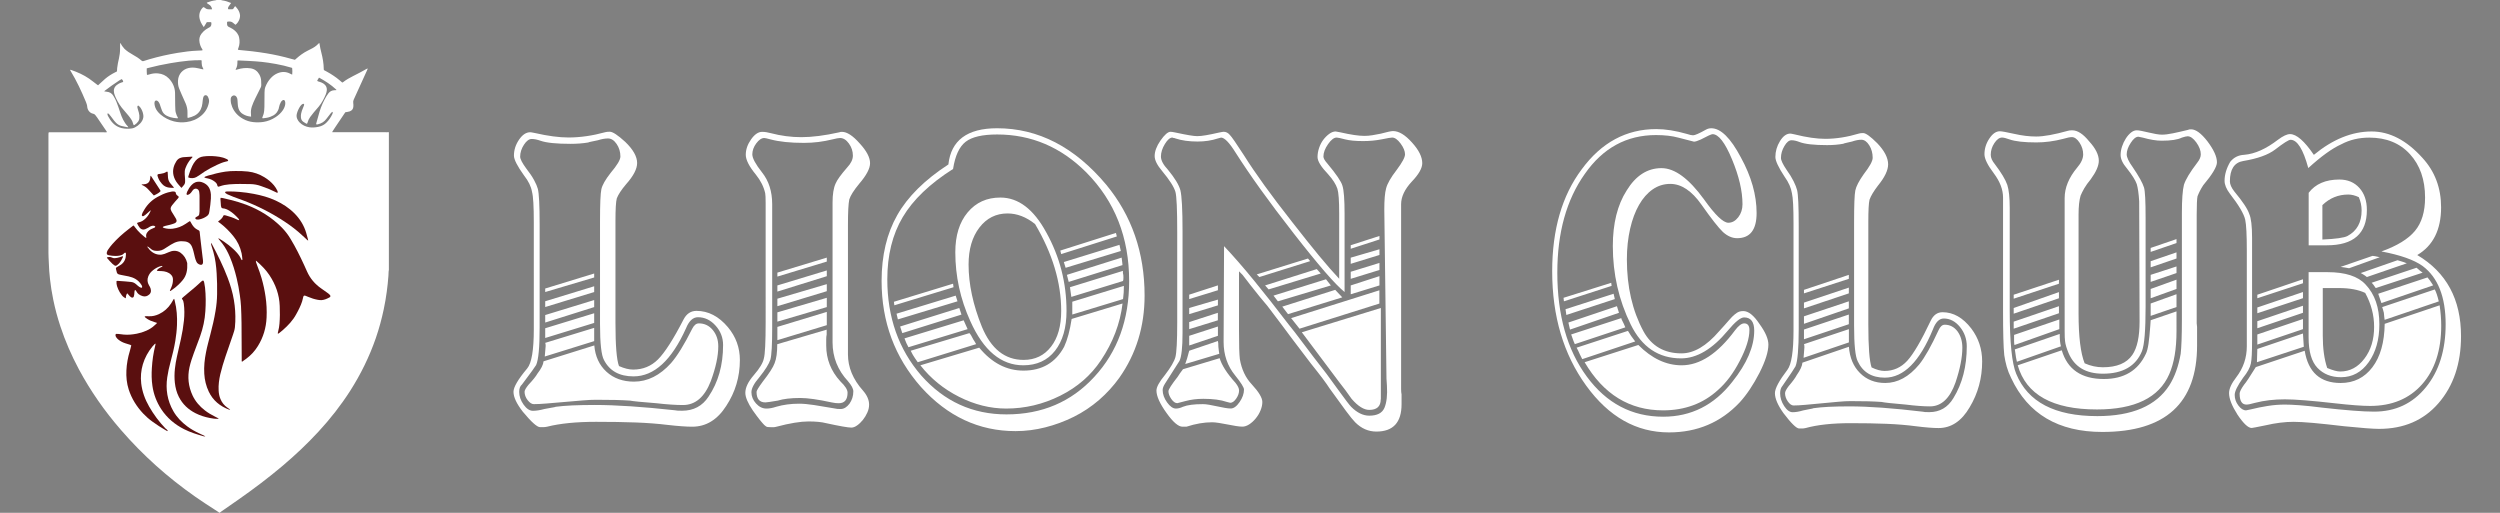 <?xml version="1.0" encoding="utf-8"?>
<!-- Generator: Adobe Illustrator 25.0.0, SVG Export Plug-In . SVG Version: 6.00 Build 0)  -->
<svg version="1.1" id="Layer_1" xmlns="http://www.w3.org/2000/svg" xmlns:xlink="http://www.w3.org/1999/xlink" x="0px" y="0px"
	 viewBox="0 0 390.03 80" style="enable-background:new 0 0 390.03 80;" xml:space="preserve">
<rect x="0" y="0" width="390.03" height="80" fill="#808080" stroke="none"/>
<style type="text/css">
	.st0{fill:#FFFFFF;}
	.st1{fill:#5A0F0F;}
</style>
<g>
	<g>
		<path class="st0" d="M60.38,20.63c-2.76,0-5.52-0.01-8.28-0.01h-0.26c0.01-0.05,0.01-0.09,0.03-0.12c0.15-0.23,0.3-0.45,0.45-0.68
			c0.48-0.71,0.96-1.43,1.44-2.14c0.04-0.05,0.07-0.1,0.12-0.17c0.1-0.02,0.21-0.03,0.32-0.05c0.12-0.02,0.23-0.05,0.35-0.08
			c0.37-0.13,0.56-0.39,0.58-0.77c0.01-0.18,0.01-0.37-0.02-0.55c-0.03-0.19,0-0.36,0.08-0.53c0.68-1.48,1.35-2.97,2.03-4.46
			c0.05-0.12,0.1-0.23,0.15-0.35c-0.05-0.05-0.08-0.02-0.12,0c-0.02,0.01-0.04,0.02-0.06,0.03c-0.68,0.4-1.39,0.75-2.09,1.11
			c-0.54,0.28-1.07,0.56-1.55,0.94c-0.03,0.02-0.06,0.04-0.1,0.06c-0.01,0.01-0.03,0.01-0.05,0.02c-0.29-0.24-0.59-0.51-0.9-0.74
			c-0.31-0.23-0.63-0.44-0.95-0.64c-0.33-0.21-0.68-0.38-1.02-0.57c-0.01-0.05-0.02-0.1-0.02-0.15c-0.01-0.88-0.16-1.74-0.38-2.59
			c-0.11-0.43-0.21-0.87-0.27-1.31c-0.01-0.05-0.02-0.11-0.04-0.18c-0.05,0.04-0.09,0.06-0.12,0.09c-0.35,0.39-0.78,0.66-1.24,0.88
			c-0.16,0.08-0.31,0.16-0.47,0.24c-0.64,0.32-1.21,0.74-1.74,1.21c-0.08,0.07-0.16,0.13-0.24,0.21c-0.18-0.05-0.36-0.09-0.54-0.14
			c-1.3-0.37-2.61-0.66-3.94-0.88c-0.73-0.12-1.46-0.22-2.2-0.31c-0.66-0.08-1.32-0.13-1.97-0.2c-0.08-0.01-0.16-0.02-0.24-0.04
			c0.01-0.11,0.04-0.2,0.08-0.29c0.2-0.52,0.22-1.06,0.11-1.6c-0.05-0.26-0.16-0.5-0.32-0.71c-0.27-0.35-0.6-0.62-0.99-0.81
			c-0.11-0.05-0.21-0.11-0.32-0.16c-0.15-0.08-0.24-0.21-0.25-0.38c0-0.1-0.01-0.21-0.01-0.31c0-0.08,0.04-0.12,0.12-0.13
			c0.3-0.03,0.59-0.03,0.83,0.2c0.12,0.11,0.25,0.2,0.37,0.3c0.44-0.34,0.73-0.94,0.71-1.46c-0.01-0.15-0.04-0.3-0.09-0.44
			c-0.13-0.4-0.38-0.71-0.68-1.02c-0.05,0.07-0.09,0.13-0.13,0.19c-0.04,0.07-0.09,0.13-0.13,0.2c-0.05,0.07-0.12,0.11-0.2,0.11
			c-0.17,0-0.35,0.01-0.53,0c-0.09,0-0.13-0.06-0.12-0.14c0.01-0.09,0.03-0.18,0.07-0.25c0.08-0.14,0.18-0.26,0.27-0.39
			c0.04-0.06,0.12-0.11,0.12-0.21c-0.44-0.19-0.89-0.34-1.37-0.4C34.59,0.04,34.53,0.02,34.47,0H33.8
			c-0.06,0.02-0.12,0.04-0.18,0.05c-0.43,0.05-0.84,0.17-1.25,0.32c-0.04,0.01-0.07,0.03-0.12,0.06c0.04,0.04,0.05,0.08,0.08,0.1
			c0.09,0.06,0.17,0.12,0.26,0.17c0.29,0.16,0.43,0.42,0.5,0.74c-0.04,0.01-0.08,0.02-0.12,0.02c-0.16,0-0.32,0-0.48-0.01
			c-0.17,0-0.31-0.06-0.44-0.16c-0.07-0.05-0.14-0.1-0.21-0.15c-0.06-0.04-0.12-0.03-0.18,0.02c-0.05,0.05-0.1,0.1-0.15,0.16
			c-0.41,0.52-0.51,1.1-0.33,1.74c0.07,0.27,0.19,0.52,0.34,0.76c0.08,0.13,0.16,0.27,0.27,0.41c0.19-0.26,0.31-0.54,0.48-0.78
			c0.2,0,0.39-0.01,0.58,0c0.09,0,0.13,0.04,0.13,0.14c0,0.08,0,0.16-0.01,0.24c-0.02,0.18-0.1,0.32-0.25,0.41
			c-0.08,0.05-0.17,0.09-0.25,0.14c-0.25,0.14-0.49,0.29-0.7,0.5c-0.12,0.12-0.24,0.25-0.35,0.39c-0.3,0.4-0.38,0.85-0.29,1.34
			c0.07,0.37,0.19,0.72,0.41,1.04c0.03,0.04,0.05,0.1,0.07,0.14c-0.03,0.08-0.09,0.07-0.15,0.08c-0.21,0.01-0.41,0.03-0.62,0.03
			c-1.04,0.04-2.06,0.17-3.09,0.34c-1.51,0.25-3,0.58-4.47,1.01c-0.3,0.09-0.59,0.18-0.89,0.28c-0.11,0.04-0.2,0.02-0.29-0.06
			c-0.43-0.38-0.91-0.68-1.4-0.95c-0.46-0.25-0.89-0.54-1.27-0.89C19.22,7.38,19,7.13,18.85,6.81c-0.01-0.03-0.04-0.05-0.05-0.08
			c0,0-0.01,0-0.02,0c-0.05,0.04-0.03,0.1-0.04,0.15c-0.01,0.27-0.01,0.54-0.01,0.81c0,0.48-0.07,0.96-0.17,1.42
			c-0.11,0.5-0.23,0.99-0.28,1.5c-0.02,0.17-0.02,0.33-0.03,0.51c-0.06,0.08-0.15,0.1-0.24,0.14c-0.58,0.29-1.13,0.63-1.62,1.05
			c-0.3,0.26-0.59,0.54-0.88,0.8c-0.07,0.06-0.14,0.13-0.21,0.2c-0.06-0.04-0.11-0.07-0.16-0.11c-0.41-0.3-0.8-0.63-1.22-0.92
			c-0.87-0.6-1.83-1.03-2.83-1.37c-0.04-0.01-0.08-0.02-0.12-0.02c-0.01,0-0.01,0.01-0.04,0.02c0.03,0.06,0.06,0.12,0.1,0.18
			c0.93,1.53,1.68,3.15,2.37,4.8c0.05,0.12,0.09,0.24,0.13,0.36c0.04,0.13,0.07,0.26,0.08,0.4c0.03,0.49,0.39,1,0.92,1.09
			c0.14,0.03,0.25,0.09,0.34,0.21c0.1,0.13,0.21,0.26,0.3,0.4c0.48,0.71,0.96,1.41,1.44,2.12c0.03,0.04,0.04,0.08,0.08,0.14
			c-0.05,0.01-0.08,0.03-0.12,0.03c-0.08,0-0.16,0-0.24,0c-2.8,0-5.6-0.01-8.4-0.01c-0.08,0-0.16,0-0.24,0
			c-0.08,0-0.12,0.04-0.12,0.12c-0.01,0.1-0.01,0.19-0.01,0.29v11.67c0,2.25,0,4.5,0,6.74c0,0.25,0.01,0.49,0.02,0.74
			c0.01,0.28,0.03,0.56,0.04,0.84c0.02,0.84,0.09,1.67,0.18,2.5c0.12,1.09,0.29,2.16,0.51,3.23c0.29,1.41,0.66,2.79,1.11,4.15
			c0.76,2.31,1.73,4.54,2.88,6.69c1.82,3.4,4.02,6.53,6.54,9.44c3.43,3.97,7.32,7.44,11.62,10.45c1.01,0.71,2.05,1.38,3.09,2.05
			c0.18,0.12,0.36,0.23,0.54,0.35c0.04,0.03,0.07,0.06,0.11,0.09h0.1c0.07-0.05,0.13-0.12,0.2-0.16c0.91-0.63,1.82-1.26,2.73-1.9
			c2.37-1.66,4.68-3.4,6.89-5.27c1.96-1.66,3.83-3.42,5.57-5.31c1.84-1.99,3.5-4.11,4.96-6.39c1.64-2.58,2.98-5.3,3.98-8.19
			c0.51-1.48,0.92-2.98,1.24-4.51c0.19-0.9,0.35-1.81,0.47-2.73c0.11-0.82,0.2-1.64,0.26-2.47c0.02-0.22,0.01-0.45,0.03-0.67
			c0.01-0.09,0.03-0.19,0.04-0.28V20.62C60.56,20.63,60.47,20.63,60.38,20.63z M22.21,18.78c-0.09,0.19-0.22,0.35-0.36,0.5
			c-0.23,0.24-0.5,0.45-0.8,0.6c-0.13,0.07-0.28,0.12-0.43,0.15c-0.55,0.09-1.11,0.08-1.66-0.05c-0.51-0.13-0.96-0.38-1.33-0.76
			c-0.32-0.33-0.57-0.71-0.78-1.12c-0.05-0.1-0.09-0.2-0.09-0.32c0-0.07,0.07-0.11,0.14-0.07c0.04,0.03,0.09,0.06,0.13,0.11
			c0.08,0.1,0.16,0.2,0.24,0.3c0.19,0.25,0.37,0.5,0.56,0.74c0.08,0.11,0.18,0.21,0.27,0.3c0.25,0.25,0.54,0.42,0.88,0.5
			c0.29,0.07,0.59,0.13,0.89,0.19c0.04,0.01,0.09,0,0.16,0c-0.04-0.06-0.06-0.1-0.09-0.13c-0.6-0.63-0.94-1.4-1.2-2.21
			c-0.18-0.55-0.36-1.11-0.58-1.64c-0.12-0.29-0.25-0.57-0.42-0.83c-0.02-0.04-0.04-0.07-0.06-0.1c-0.23-0.39-0.59-0.59-1.04-0.63
			c-0.12-0.01-0.23-0.03-0.37-0.05c0.03-0.04,0.04-0.07,0.06-0.09c0.74-0.56,1.5-1.12,2.28-1.62c0.12-0.08,0.25-0.14,0.37-0.21
			c0.16,0.13,0.22,0.24,0.24,0.43c-0.08,0.07-0.19,0.08-0.29,0.11c-0.25,0.08-0.48,0.2-0.69,0.37c-0.43,0.33-0.55,0.76-0.44,1.27
			c0.06,0.28,0.18,0.53,0.29,0.78c0.33,0.71,0.74,1.35,1.27,1.93c0.24,0.27,0.48,0.55,0.71,0.84c0.15,0.18,0.29,0.38,0.42,0.58
			c0.12,0.18,0.21,0.38,0.26,0.59c0.03,0.1,0.04,0.2,0.13,0.29c0.04-0.01,0.08-0.02,0.12-0.04c0.23-0.15,0.43-0.34,0.58-0.56
			c0.1-0.15,0.15-0.31,0.16-0.49c0.03-0.3,0-0.59-0.08-0.88c-0.05-0.19-0.12-0.38-0.17-0.57c-0.03-0.08-0.05-0.17-0.06-0.25
			c-0.01-0.04-0.01-0.1,0.01-0.14c0.04-0.12,0.13-0.17,0.23-0.07c0.08,0.08,0.17,0.17,0.24,0.26c0.23,0.33,0.38,0.7,0.44,1.1
			C22.41,18.19,22.35,18.49,22.21,18.78z M32.58,16.06c-0.17,0.8-0.57,1.47-1.19,1.99c-0.66,0.56-1.44,0.88-2.3,0.99
			c-0.65,0.09-1.3,0.06-1.95-0.1c-0.78-0.2-1.47-0.55-2.09-1.07c-0.19-0.16-0.36-0.34-0.51-0.54c-0.25-0.33-0.4-0.71-0.44-1.12
			c-0.01-0.1,0-0.21,0.02-0.31c0.05-0.2,0.23-0.28,0.41-0.18c0.08,0.04,0.16,0.12,0.21,0.19c0.07,0.1,0.14,0.22,0.18,0.33
			c0.06,0.15,0.1,0.32,0.16,0.48c0.06,0.19,0.12,0.38,0.2,0.56c0.15,0.35,0.4,0.61,0.74,0.78c0.19,0.09,0.38,0.17,0.58,0.23
			c0.31,0.09,0.63,0.13,0.94,0.16c0.08,0.01,0.15,0.02,0.23-0.02c-0.01-0.03,0-0.05-0.02-0.07c-0.15-0.24-0.24-0.5-0.32-0.77
			c-0.04-0.13-0.06-0.27-0.07-0.4c-0.02-0.26-0.03-0.51-0.03-0.77c-0.01-0.64,0-1.29-0.02-1.94c-0.03-0.87-0.37-1.61-0.96-2.23
			c-0.46-0.48-1.03-0.74-1.7-0.8c-0.43-0.04-0.84,0.01-1.25,0.13c-0.14,0.04-0.29,0.09-0.44,0.11c-0.02-0.03-0.04-0.05-0.04-0.07
			c-0.02-0.1-0.04-0.81-0.03-0.95c0.06-0.02,0.13-0.04,0.2-0.06c1.16-0.3,2.34-0.56,3.53-0.76c0.93-0.16,1.86-0.29,2.79-0.38
			c0.63-0.06,1.26-0.08,1.88-0.08c0.05,0,0.1,0.01,0.15,0.02c0.01,0.05,0.02,0.09,0.02,0.14c0,0.09,0,0.18,0,0.26
			c0,0.27,0.05,0.52,0.18,0.76c0.04,0.07,0.09,0.14,0.09,0.26c-0.09-0.02-0.18-0.04-0.26-0.05c-0.31-0.07-0.62-0.15-0.94-0.2
			c-0.38-0.05-0.76-0.05-1.14,0.04c-0.81,0.19-1.56,0.86-1.62,1.95c-0.02,0.43,0.02,0.85,0.18,1.24c0.12,0.3,0.25,0.61,0.38,0.9
			c0.21,0.48,0.43,0.96,0.64,1.44c0.19,0.45,0.29,0.93,0.28,1.42c0,0.21,0,0.43,0,0.65c0,0.05,0.01,0.11,0.02,0.16
			c0.04,0,0.06,0.01,0.08,0.01c0.35-0.08,0.69-0.19,1.01-0.35c0.59-0.31,0.96-0.8,1.13-1.44c0.08-0.31,0.11-0.63,0.14-0.95
			c0.01-0.13,0.03-0.25,0.06-0.38c0.02-0.08,0.05-0.17,0.09-0.24c0.12-0.21,0.38-0.24,0.55-0.08c0.09,0.08,0.13,0.18,0.17,0.29
			C32.64,15.53,32.64,15.8,32.58,16.06z M45.59,11.63c-0.04-0.01-0.07-0.02-0.11-0.03c-0.09-0.04-0.17-0.09-0.26-0.13
			c-0.62-0.31-1.26-0.31-1.9-0.05c-0.42,0.17-0.78,0.44-1.08,0.77c-0.38,0.41-0.65,0.88-0.85,1.4c-0.1,0.27-0.11,0.55-0.12,0.83
			c-0.01,0.36-0.01,0.71-0.01,1.07c0,0.39,0,0.78-0.01,1.17c-0.01,0.38-0.03,0.77-0.13,1.13c-0.05,0.15-0.11,0.3-0.16,0.45
			c-0.02,0.06-0.04,0.12-0.06,0.19c0.07,0.01,0.13,0.02,0.18,0.02c0.37-0.04,0.74-0.09,1.1-0.23c0.16-0.06,0.31-0.13,0.46-0.21
			c0.41-0.22,0.67-0.58,0.83-1.02c0.02-0.06,0.03-0.12,0.04-0.19c0.05-0.31,0.16-0.6,0.31-0.87c0.06-0.11,0.14-0.21,0.26-0.28
			c0.16-0.11,0.31-0.06,0.38,0.13c0.05,0.15,0.06,0.31,0.04,0.47c-0.04,0.33-0.17,0.63-0.35,0.91c-0.3,0.46-0.71,0.82-1.16,1.12
			c-0.58,0.38-1.2,0.63-1.88,0.74c-0.53,0.08-1.06,0.09-1.6,0.03c-0.56-0.06-1.09-0.22-1.58-0.5c-0.78-0.43-1.37-1.04-1.71-1.87
			c-0.13-0.33-0.22-0.66-0.23-1.02c0-0.1,0-0.21,0.01-0.31c0.02-0.15,0.09-0.27,0.21-0.36c0.24-0.18,0.52-0.13,0.69,0.13
			c0.1,0.15,0.14,0.32,0.15,0.5c0.02,0.2,0.03,0.4,0.04,0.6c0.01,0.23,0.04,0.46,0.11,0.68c0.12,0.39,0.35,0.7,0.7,0.9
			c0.38,0.23,0.79,0.36,1.27,0.4c0-0.17-0.01-0.31-0.02-0.45c-0.04-0.38,0.02-0.75,0.13-1.11c0.14-0.44,0.34-0.86,0.54-1.28
			c0.28-0.57,0.56-1.14,0.85-1.71c0.06-0.12,0.09-0.23,0.09-0.37c-0.01-0.23,0-0.46-0.02-0.69c-0.02-0.35-0.12-0.68-0.29-0.98
			c-0.3-0.53-0.75-0.86-1.36-0.95c-0.71-0.11-1.4-0.03-2.08,0.18c-0.07,0.02-0.14,0.04-0.21,0.06c0,0-0.01-0.01-0.04-0.02
			c0.01-0.03,0.01-0.07,0.03-0.1c0.21-0.35,0.25-0.73,0.25-1.13V9.48c0.06-0.07,0.13-0.05,0.19-0.05c0.49,0.02,0.99,0.04,1.48,0.07
			c0.39,0.02,0.78,0.04,1.17,0.07c0.65,0.04,1.3,0.12,1.95,0.21c0.83,0.12,1.65,0.27,2.46,0.46c0.39,0.1,0.79,0.21,1.18,0.32
			c0.04,0.01,0.07,0.03,0.11,0.04C45.62,10.79,45.62,11.42,45.59,11.63z M49.66,19.79c-0.46,0.09-0.91,0.14-1.38,0.07
			c-0.59-0.09-1.11-0.33-1.54-0.76c-0.15-0.15-0.27-0.33-0.36-0.53c-0.12-0.27-0.14-0.54-0.07-0.82c0.11-0.43,0.29-0.82,0.54-1.19
			c0.05-0.07,0.11-0.14,0.17-0.2c0.04-0.04,0.08-0.07,0.13-0.1c0.08-0.04,0.17-0.1,0.25-0.04c0.09,0.06,0.04,0.17,0.02,0.24
			c-0.04,0.13-0.1,0.25-0.15,0.38c-0.13,0.29-0.23,0.58-0.29,0.88c-0.04,0.21-0.05,0.41-0.03,0.62c0.03,0.28,0.14,0.51,0.38,0.67
			c0.13,0.09,0.27,0.17,0.4,0.25c0.04,0.03,0.1,0.04,0.15,0.05c0.08-0.06,0.09-0.14,0.11-0.22c0.08-0.3,0.22-0.58,0.4-0.83
			c0.18-0.25,0.38-0.49,0.57-0.73c0.25-0.31,0.52-0.6,0.78-0.91c0.47-0.57,0.81-1.22,1.09-1.9c0.07-0.19,0.13-0.38,0.15-0.58
			c0.06-0.5-0.15-0.87-0.56-1.13c-0.18-0.12-0.39-0.18-0.59-0.25c-0.11-0.04-0.23-0.05-0.34-0.13c0.01-0.1,0.07-0.18,0.12-0.26
			c0.05-0.08,0.1-0.16,0.15-0.25c0.04,0.01,0.07,0.01,0.09,0.03c0.91,0.5,1.78,1.06,2.54,1.77c0.04,0.04,0.1,0.06,0.09,0.14
			c-0.03,0.01-0.05,0.01-0.09,0.01c-0.08,0-0.16,0-0.24,0.01c-0.36,0.02-0.66,0.16-0.89,0.45c-0.12,0.15-0.24,0.32-0.34,0.49
			c-0.44,0.75-0.8,1.54-1.06,2.38c-0.18,0.59-0.34,1.18-0.5,1.77c-0.02,0.07-0.05,0.15-0.02,0.24c0.1,0.03,0.19,0,0.28-0.02
			c0.53-0.13,0.97-0.39,1.3-0.84c0.22-0.3,0.46-0.59,0.69-0.89c0.04-0.06,0.09-0.11,0.15-0.15c0.03-0.03,0.08-0.04,0.14-0.06
			c0.01,0.07,0.02,0.13,0.01,0.18c-0.01,0.07-0.04,0.14-0.07,0.2c-0.23,0.47-0.51,0.9-0.88,1.27
			C50.62,19.46,50.17,19.69,49.66,19.79z"/>
		<g>
			<path class="st1" d="M37.74,56.45c-0.05-0.15-0.03-0.25-0.03-0.35c-0.01-1.91-0.01-3.81-0.03-5.72c-0.01-0.87-0.04-1.74-0.08-2.6
				c-0.03-0.57-0.1-1.14-0.18-1.71c-0.12-0.9-0.29-1.79-0.5-2.67c-0.27-1.12-0.6-2.23-1.05-3.29c-0.32-0.76-0.7-1.48-1.2-2.14
				c-0.15-0.2-0.32-0.38-0.47-0.57c-0.05-0.06-0.12-0.12-0.14-0.23c0.05,0.02,0.09,0.02,0.12,0.04c1.05,0.64,2.04,1.37,2.86,2.31
				c0.21,0.25,0.4,0.51,0.53,0.81c0.04,0.09,0.08,0.19,0.17,0.26c0.1-0.04,0.08-0.13,0.07-0.2c-0.03-0.29-0.06-0.59-0.12-0.88
				c-0.22-1.01-0.66-1.91-1.31-2.7c-0.59-0.72-1.24-1.38-1.97-1.94c-0.12-0.09-0.25-0.18-0.39-0.28c0.04-0.05,0.08-0.09,0.11-0.12
				c0.05-0.04,0.1-0.08,0.16-0.12c0.25-0.2,0.46-0.43,0.57-0.73c0.13-0.08,0.25-0.04,0.37-0.01c0.57,0.16,1.13,0.34,1.67,0.6
				c0.08,0.04,0.15,0.08,0.23,0.11c0.05,0.02,0.11,0.02,0.18,0.03c-0.01-0.06-0.02-0.1-0.03-0.13c-0.03-0.05-0.06-0.1-0.1-0.14
				c-0.42-0.46-0.87-0.88-1.4-1.21c-0.32-0.19-0.65-0.35-1.04-0.37c-0.11-0.01-0.18-0.07-0.21-0.16c-0.03-0.07-0.05-0.15-0.06-0.22
				c-0.03-0.36-0.05-0.72-0.08-1.08c0-0.05,0.02-0.11,0.03-0.18c0.09,0.01,0.16,0,0.23,0.02c0.45,0.1,0.89,0.19,1.34,0.31
				c0.82,0.21,1.64,0.45,2.43,0.75c2.09,0.8,3.96,1.95,5.54,3.55c0.54,0.55,1,1.15,1.39,1.81c0.78,1.29,1.45,2.64,2.08,4.01
				c0.16,0.35,0.32,0.69,0.47,1.04c0.49,1.1,1.24,1.98,2.23,2.66c0.36,0.25,0.72,0.51,1.07,0.76c0.1,0.07,0.19,0.16,0.27,0.25
				c0.12,0.14,0.11,0.25-0.04,0.36c-0.01,0.01-0.03,0.02-0.05,0.03c-0.38,0.2-0.77,0.38-1.21,0.41c-0.2,0.01-0.4-0.01-0.6-0.05
				c-0.51-0.09-1-0.25-1.47-0.45c-0.14-0.06-0.28-0.12-0.42-0.17c-0.08-0.03-0.16-0.06-0.26-0.02c-0.1,0.1-0.13,0.23-0.15,0.36
				c-0.14,0.72-0.45,1.37-0.78,2.02c-0.09,0.17-0.18,0.33-0.27,0.5c-0.52,0.97-1.27,1.76-2.09,2.48c-0.17,0.14-0.34,0.28-0.51,0.42
				c-0.07,0.06-0.16,0.1-0.26,0.17c-0.01-0.06-0.03-0.1-0.02-0.13c0.02-0.1,0.05-0.2,0.07-0.31c0.1-0.37,0.16-0.75,0.19-1.13
				c0.08-0.92,0.08-1.85,0.04-2.77c-0.06-1.76-0.64-3.36-1.61-4.82c-0.54-0.81-1.21-1.49-1.94-2.13c-0.04-0.04-0.09-0.07-0.17-0.13
				c0.01,0.11,0,0.17,0.02,0.23c0.06,0.18,0.12,0.36,0.19,0.54c0.25,0.65,0.49,1.3,0.68,1.97c0.27,0.94,0.48,1.9,0.62,2.88
				c0.16,1.08,0.21,2.16,0.16,3.25c-0.07,1.6-0.51,3.1-1.36,4.46c-0.48,0.78-1.09,1.44-1.83,1.99
				C38.21,56.12,37.99,56.28,37.74,56.45z"/>
			<path class="st1" d="M19.84,45.75c-0.15,0.26-0.23,0.51-0.2,0.79c-0.23-0.09-0.46-0.25-0.62-0.46c-0.12-0.16-0.24-0.32-0.34-0.49
				c-0.18-0.3-0.31-0.61-0.42-0.94c-0.08-0.26-0.11-0.52-0.08-0.81c0.07-0.01,0.13-0.02,0.19-0.02c0.38,0.02,0.76,0.05,1.14,0.08
				c0.31,0.02,0.63,0.06,0.94,0.09c0.31,0.03,0.56,0.16,0.79,0.36c0.15,0.14,0.31,0.28,0.48,0.4c0.09,0.07,0.2,0.11,0.31,0.14
				c0.08,0.03,0.15-0.04,0.15-0.13c0-0.12-0.06-0.22-0.12-0.32c-0.24-0.38-0.54-0.69-0.93-0.92c-0.33-0.19-0.69-0.32-1.07-0.4
				c-0.39-0.09-0.79-0.15-1.18-0.23c-0.11-0.02-0.22-0.05-0.33-0.08c-0.16-0.05-0.27-0.14-0.32-0.3c-0.05-0.18-0.1-0.37-0.14-0.55
				c-0.03-0.11,0.02-0.21,0.12-0.27c0.09-0.05,0.18-0.11,0.27-0.16c0.14-0.08,0.28-0.16,0.41-0.25c0.56-0.41,0.76-0.98,0.76-1.64
				c0-0.05-0.01-0.09-0.02-0.14c-0.02-0.08-0.11-0.11-0.18-0.06c-0.05,0.03-0.09,0.07-0.13,0.11c-0.16,0.19-0.39,0.27-0.62,0.32
				c-0.23,0.05-0.47,0.06-0.71,0.06c-0.34,0-0.68-0.04-1.02-0.11c-0.3-0.06-0.37-0.21-0.29-0.5c0.04-0.15,0.12-0.3,0.22-0.43
				c0.2-0.28,0.4-0.56,0.63-0.81c0.76-0.86,1.61-1.62,2.52-2.32c0.25-0.19,0.5-0.38,0.75-0.58c0.12,0.04,0.16,0.14,0.22,0.22
				c0.28,0.37,0.58,0.73,0.93,1.05c0.21,0.19,0.43,0.38,0.65,0.56c0.06,0.05,0.12,0.08,0.22,0.13c-0.01-0.09,0-0.14-0.01-0.2
				c-0.06-0.27,0.02-0.51,0.19-0.72c0.18-0.24,0.42-0.41,0.7-0.53c0.12-0.05,0.25-0.1,0.37-0.16c0.07-0.03,0.14-0.07,0.16-0.17
				c-0.11-0.14-0.26-0.16-0.43-0.14c-0.16,0.01-0.29,0.08-0.43,0.15c-0.1,0.06-0.19,0.13-0.29,0.18c-0.15,0.08-0.3,0.16-0.46,0.22
				c-0.32,0.11-0.6,0.02-0.82-0.24c-0.18-0.21-0.3-0.46-0.43-0.73c0.05-0.03,0.1-0.06,0.15-0.08c0.04-0.02,0.09-0.03,0.14-0.04
				c0.4-0.07,0.72-0.29,1.01-0.56c0.39-0.36,0.65-0.79,0.85-1.27c-0.06-0.05-0.09,0.01-0.12,0.04c-0.24,0.2-0.47,0.41-0.71,0.62
				c-0.08,0.07-0.17,0.12-0.26,0.18c-0.08,0.05-0.16,0.07-0.24,0c-0.08-0.06-0.08-0.15-0.05-0.23c0.03-0.1,0.07-0.2,0.11-0.29
				c0.08-0.16,0.17-0.32,0.27-0.47c0.51-0.85,1.21-1.52,2.08-1.99c0.51-0.28,1.03-0.53,1.6-0.69c0.21-0.06,0.43-0.11,0.64-0.14
				c0.12-0.02,0.25-0.01,0.37,0.01c0.12,0.02,0.21,0.09,0.22,0.23c0.02,0.18,0.13,0.32,0.28,0.41c0.24,0.16,0.21,0.24,0.05,0.43
				c-0.13,0.16-0.28,0.31-0.42,0.47c-0.17,0.19-0.34,0.39-0.49,0.59c-0.29,0.4-0.3,0.56-0.07,1c0.12,0.22,0.26,0.42,0.39,0.63
				c0.1,0.17,0.22,0.34,0.31,0.52c0.15,0.33,0.08,0.52-0.25,0.67c-0.23,0.1-0.47,0.16-0.71,0.23c-0.24,0.07-0.48,0.11-0.72,0.17
				c-0.1,0.03-0.2,0.06-0.3,0.1c-0.04,0.02-0.07,0.06-0.11,0.09c0.07,0.12,0.17,0.13,0.27,0.16c0.42,0.11,0.84,0.14,1.28,0.09
				c0.74-0.09,1.42-0.35,2.04-0.77c0.16-0.11,0.32-0.21,0.48-0.32c0.05-0.04,0.11-0.06,0.18-0.1c0.04,0.05,0.07,0.1,0.1,0.15
				c0.07,0.11,0.13,0.23,0.2,0.35c0.22,0.37,0.5,0.67,0.89,0.86c0.06,0.03,0.12,0.07,0.18,0.09c0.1,0.05,0.13,0.12,0.14,0.23
				c0.04,0.37,0.08,0.74,0.12,1.11c0.08,0.71,0.17,1.42,0.25,2.13c0.05,0.38,0.1,0.76,0.14,1.14c0.02,0.14,0.02,0.29,0.01,0.43
				c-0.03,0.29-0.21,0.4-0.48,0.31c-0.25-0.08-0.45-0.23-0.55-0.47c-0.09-0.2-0.17-0.41-0.22-0.62c-0.09-0.33-0.15-0.67-0.24-1
				c-0.06-0.24-0.14-0.48-0.23-0.7c-0.21-0.51-0.61-0.79-1.16-0.84c-0.18-0.02-0.36-0.03-0.54-0.03c-0.37,0.01-0.72,0.1-1.05,0.25
				c-0.37,0.18-0.72,0.39-1.06,0.62c-0.2,0.13-0.4,0.26-0.6,0.38c-0.44,0.26-0.92,0.3-1.41,0.23c-0.19-0.03-0.37-0.1-0.52-0.22
				c-0.11-0.08-0.21-0.17-0.31-0.25c-0.08-0.06-0.17-0.12-0.29-0.21c0.01,0.08,0,0.12,0.01,0.14c0.44,0.62,0.99,1.08,1.78,1.16
				c0.3,0.03,0.59-0.02,0.87-0.12c0.22-0.08,0.44-0.18,0.66-0.27c0.26-0.12,0.54-0.2,0.83-0.21c0.38-0.01,0.72,0.09,1.02,0.31
				c0.54,0.4,0.86,0.93,1.02,1.57c0.01,0.03,0.01,0.06,0.01,0.08c0.05,0.96-0.08,1.87-0.72,2.63c-0.19,0.23-0.4,0.46-0.62,0.67
				c-0.34,0.33-0.7,0.62-1.09,0.88c-0.08,0.05-0.15,0.13-0.25,0.13c-0.05-0.05-0.01-0.09,0-0.13c0.07-0.16,0.15-0.31,0.21-0.47
				c0.17-0.4,0.26-0.82,0.24-1.25c-0.01-0.27-0.11-0.5-0.3-0.69c-0.19-0.2-0.42-0.33-0.67-0.42c-0.28-0.1-0.57-0.14-0.87-0.15
				c-0.14-0.01-0.29-0.01-0.43-0.01c-0.07,0-0.14-0.02-0.24-0.04c0.03-0.06,0.03-0.11,0.06-0.14c0.11-0.14,0.25-0.23,0.4-0.31
				c0.11-0.06,0.22-0.11,0.33-0.17c0.04-0.02,0.07-0.05,0.1-0.08c-0.04-0.07-0.09-0.06-0.13-0.05c-0.15,0.04-0.3,0.06-0.44,0.12
				c-0.43,0.18-0.81,0.43-1.14,0.74c-0.23,0.22-0.4,0.48-0.52,0.78c-0.18,0.46-0.15,0.92,0.1,1.35c0.06,0.1,0.12,0.2,0.17,0.3
				c0.09,0.18,0.15,0.37,0.15,0.58c0,0.23-0.09,0.43-0.26,0.58c-0.29,0.26-0.62,0.37-1,0.27c-0.24-0.06-0.46-0.17-0.66-0.32
				c-0.14-0.11-0.24-0.24-0.32-0.39c-0.04-0.08-0.1-0.16-0.16-0.23c-0.03-0.03-0.11-0.02-0.12,0.02c-0.02,0.07-0.05,0.14-0.05,0.22
				c-0.02,0.15-0.02,0.3-0.04,0.46c-0.01,0.09-0.03,0.19-0.06,0.28c-0.07,0.18-0.22,0.23-0.4,0.14c-0.08-0.05-0.16-0.11-0.22-0.17
				c-0.08-0.08-0.15-0.17-0.23-0.26C19.95,45.87,19.9,45.82,19.84,45.75z"/>
			<path class="st1" d="M26.21,67.26c-0.16-0.01-0.24-0.07-0.33-0.12c-0.73-0.41-1.43-0.88-2.11-1.37c-0.52-0.37-1-0.8-1.44-1.26
				c-1.02-1.09-1.79-2.32-2.25-3.74c-0.31-0.97-0.41-1.97-0.36-2.99c0.05-1.02,0.23-2.02,0.53-3c0.09-0.29,0.15-0.59,0.23-0.9
				c-0.07-0.04-0.12-0.07-0.18-0.09c-0.24-0.08-0.49-0.15-0.74-0.23c-0.38-0.12-0.74-0.3-1.06-0.55c-0.15-0.12-0.29-0.25-0.39-0.42
				c-0.07-0.11-0.11-0.22-0.09-0.35c0.01-0.09,0.05-0.15,0.14-0.15c0.1-0.01,0.21,0,0.31,0.01c0.28,0.03,0.57,0.07,0.85,0.1
				c0.68,0.06,1.35-0.01,2.02-0.14c0.51-0.1,1-0.25,1.47-0.46c0.48-0.21,0.91-0.47,1.29-0.83c0.13-0.12,0.28-0.23,0.41-0.39
				c-0.17-0.05-0.3-0.1-0.44-0.14c-0.4-0.12-0.77-0.27-1.12-0.5c-0.11-0.07-0.21-0.16-0.32-0.24c-0.03-0.03-0.03-0.08-0.06-0.14
				c0.09-0.01,0.15-0.03,0.21-0.03c0.14,0,0.29,0,0.43,0.01c0.56,0.03,1.08-0.1,1.58-0.33c0.8-0.38,1.43-0.94,1.91-1.68
				c0.12-0.19,0.23-0.39,0.35-0.59c0.03-0.04,0.04-0.11,0.13-0.11c0.03,0.1,0.06,0.21,0.08,0.31c0.32,1.24,0.4,2.5,0.35,3.77
				c-0.03,0.83-0.13,1.65-0.26,2.47c-0.18,1.1-0.45,2.18-0.74,3.26c-0.22,0.8-0.4,1.61-0.52,2.43c-0.27,1.86,0.01,3.63,0.95,5.27
				c0.54,0.95,1.29,1.72,2.16,2.37c0.59,0.44,1.23,0.8,1.9,1.11c0.25,0.11,0.5,0.23,0.75,0.35c0.05,0.02,0.09,0.06,0.19,0.13
				c-0.13-0.02-0.2-0.02-0.26-0.03c-1.05-0.29-2.08-0.62-3.06-1.11c-1.46-0.74-2.67-1.76-3.57-3.13c-0.72-1.1-1.18-2.31-1.37-3.61
				c-0.14-0.93-0.15-1.86-0.09-2.8c0.04-0.59,0.09-1.18,0.18-1.76c0.09-0.58,0.2-1.15,0.34-1.71c0.03-0.1,0.04-0.2,0.07-0.33
				c-0.07,0.02-0.12,0.02-0.14,0.05c-0.13,0.13-0.26,0.26-0.37,0.4c-0.67,0.82-1.17,1.73-1.48,2.75c-0.29,0.98-0.38,1.98-0.26,3
				c0.15,1.29,0.59,2.48,1.23,3.6c0.71,1.24,1.55,2.38,2.54,3.41C25.97,66.93,26.1,67.06,26.21,67.26z"/>
			<path class="st1" d="M32.95,37.9c0.03,0.05,0.06,0.09,0.09,0.14c0.91,1.72,1.78,3.46,2.47,5.28c0.43,1.13,0.78,2.29,0.98,3.49
				c0.19,1.11,0.26,2.23,0.22,3.36c-0.01,0.3-0.03,0.59-0.06,0.88c-0.04,0.4-0.17,0.78-0.3,1.16c-0.4,1.14-0.8,2.29-1.18,3.43
				c-0.3,0.9-0.58,1.81-0.8,2.74c-0.19,0.84-0.31,1.69-0.26,2.55c0.02,0.47,0.11,0.93,0.3,1.36c0.23,0.54,0.59,0.98,1.07,1.31
				c0.11,0.08,0.22,0.15,0.33,0.23c0.03,0.02,0.05,0.05,0.1,0.11c-0.08-0.01-0.13-0.01-0.17-0.03c-1.41-0.53-2.51-1.42-3.17-2.81
				c-0.42-0.88-0.64-1.81-0.7-2.78c-0.07-1.13,0.05-2.25,0.27-3.35c0.18-0.95,0.45-1.87,0.68-2.8c0.31-1.2,0.6-2.4,0.8-3.63
				c0.15-0.88,0.24-1.76,0.25-2.64c0.02-1.09,0-2.17-0.07-3.26c-0.07-1.12-0.2-2.24-0.51-3.33c-0.1-0.34-0.21-0.67-0.31-1.01
				C32.96,38.17,32.9,38.05,32.95,37.9z"/>
			<path class="st1" d="M28.38,46.55c0.08-0.08,0.15-0.16,0.23-0.22c0.35-0.3,0.7-0.59,1.05-0.88c0.57-0.47,1.13-0.93,1.66-1.45
				c0.11-0.1,0.22-0.21,0.37-0.24c0.12,0.09,0.14,0.21,0.17,0.33c0.05,0.26,0.1,0.52,0.13,0.79c0.13,1.22,0.13,2.44,0.05,3.66
				c-0.08,1.35-0.37,2.66-0.82,3.93c-0.31,0.87-0.64,1.73-0.97,2.6c-0.27,0.73-0.52,1.47-0.69,2.24c-0.33,1.51-0.17,2.98,0.48,4.38
				c0.44,0.94,1.11,1.71,1.93,2.34c0.49,0.38,1.02,0.69,1.58,0.97c0.19,0.09,0.37,0.19,0.55,0.28c-0.02,0.08-0.07,0.06-0.12,0.06
				c-0.42,0.02-0.84-0.05-1.25-0.13c-0.77-0.15-1.51-0.38-2.22-0.74c-1.14-0.58-2.03-1.41-2.61-2.56c-0.35-0.69-0.53-1.42-0.62-2.19
				c-0.08-0.73-0.07-1.47,0.01-2.2c0.07-0.63,0.17-1.25,0.31-1.86c0.21-0.93,0.43-1.86,0.63-2.79c0.21-0.95,0.37-1.91,0.47-2.88
				c0.09-0.88,0.09-1.77-0.03-2.65c-0.04-0.25-0.08-0.49-0.26-0.68C28.41,46.64,28.41,46.61,28.38,46.55z"/>
			<path class="st1" d="M48.08,37.55c-0.08-0.06-0.14-0.1-0.18-0.14c-0.22-0.21-0.45-0.41-0.67-0.62c-0.89-0.84-1.86-1.58-2.88-2.25
				c-2.04-1.34-4.2-2.44-6.48-3.3c-0.48-0.18-0.97-0.34-1.45-0.53c-0.32-0.12-0.63-0.26-0.95-0.4c-0.09-0.04-0.18-0.1-0.27-0.17
				c-0.06-0.05-0.1-0.11-0.06-0.21c0.11-0.05,0.23-0.06,0.35-0.06c0.63-0.02,1.26,0.02,1.88,0.07c0.75,0.06,1.5,0.17,2.24,0.31
				c1.16,0.22,2.3,0.53,3.38,1.03c1.11,0.51,2.12,1.17,2.98,2.04c0.84,0.86,1.46,1.86,1.8,3.01c0.1,0.33,0.18,0.66,0.27,0.99
				C48.06,37.39,48.06,37.45,48.08,37.55z"/>
			<path class="st1" d="M43.32,30.07c-0.15,0.01-0.26-0.07-0.38-0.13c-0.31-0.14-0.62-0.3-0.93-0.43c-0.43-0.18-0.87-0.33-1.31-0.49
				c-0.52-0.19-1.07-0.29-1.62-0.3c-1.1-0.02-2.19-0.05-3.29,0.04c-0.51,0.04-1,0.13-1.48,0.3c-0.06,0.02-0.13,0.05-0.19,0.06
				c-0.09,0.02-0.15-0.01-0.18-0.1c-0.01-0.03-0.03-0.05-0.03-0.08c-0.04-0.27-0.21-0.44-0.41-0.6c-0.32-0.25-0.68-0.42-1.08-0.5
				c-0.11-0.02-0.23-0.04-0.33-0.07c-0.07-0.02-0.13-0.06-0.23-0.11c0.06-0.05,0.09-0.08,0.13-0.1c0.16-0.06,0.32-0.12,0.48-0.17
				c0.88-0.26,1.77-0.47,2.67-0.61c0.53-0.08,1.06-0.1,1.6-0.1c0.65-0.01,1.3,0.01,1.94,0.08c0.93,0.1,1.78,0.41,2.57,0.89
				c0.56,0.34,1.06,0.75,1.48,1.25c0.23,0.27,0.41,0.57,0.56,0.89C43.3,29.88,43.35,29.95,43.32,30.07z"/>
			<path class="st1" d="M32.9,30.98c-0.05,0.65-0.11,1.29-0.22,1.93c-0.01,0.08-0.04,0.17-0.05,0.25c-0.03,0.24-0.17,0.42-0.36,0.56
				c-0.36,0.26-0.76,0.43-1.2,0.52c-0.11,0.02-0.23,0.02-0.34,0.01c-0.06,0-0.13-0.03-0.18-0.07c-0.11-0.08-0.11-0.2,0-0.28
				c0.08-0.06,0.18-0.11,0.27-0.16c0.17-0.07,0.25-0.19,0.27-0.37c0.01-0.13,0.04-0.27,0.04-0.4c0-0.81,0-1.62,0-2.43
				c0-0.19-0.03-0.38-0.05-0.57c0-0.04-0.01-0.07-0.02-0.11c-0.11-0.42-0.57-0.56-0.89-0.28c-0.09,0.08-0.16,0.19-0.23,0.29
				c-0.1,0.14-0.2,0.28-0.34,0.38c-0.09,0.06-0.18,0.11-0.28,0.14c-0.15,0.05-0.25-0.05-0.21-0.2c0.03-0.1,0.06-0.2,0.1-0.3
				c0.17-0.37,0.38-0.7,0.65-1c0.35-0.39,0.79-0.59,1.32-0.54c0.08,0.01,0.17,0.02,0.25,0.05c0.78,0.24,1.27,0.74,1.42,1.56
				c0.02,0.12,0.04,0.24,0.05,0.37C32.91,30.54,32.9,30.76,32.9,30.98z"/>
			<path class="st1" d="M35.6,25.08c-0.05,0.03-0.09,0.07-0.14,0.08c-0.1,0.03-0.2,0.05-0.3,0.07c-0.45,0.11-0.87,0.29-1.28,0.48
				c-0.68,0.31-1.33,0.66-1.96,1.06c-0.24,0.15-0.47,0.33-0.71,0.49c-0.19,0.13-0.38,0.26-0.58,0.37c-0.38,0.2-0.85,0.22-1.25,0.06
				c0-0.05-0.01-0.11,0-0.16c0.17-0.56,0.36-1.11,0.61-1.63c0.14-0.29,0.31-0.57,0.52-0.82c0.32-0.38,0.72-0.61,1.22-0.67
				c0.65-0.09,1.29-0.08,1.94-0.02c0.38,0.04,0.76,0.09,1.12,0.2c0.2,0.06,0.39,0.14,0.58,0.23C35.49,24.86,35.57,24.94,35.6,25.08z
				"/>
			<path class="st1" d="M30.06,24.48c-0.09,0.1-0.15,0.17-0.21,0.24c-0.41,0.44-0.7,0.95-0.91,1.5c-0.12,0.31-0.14,0.63-0.12,0.96
				c0.02,0.29,0.04,0.59,0.06,0.88c0.01,0.1,0.01,0.21,0,0.31c-0.01,0.21-0.08,0.39-0.22,0.54c-0.11,0.13-0.22,0.26-0.34,0.4
				c-0.05-0.05-0.1-0.08-0.13-0.12c-0.15-0.17-0.3-0.34-0.45-0.52c-0.32-0.39-0.55-0.82-0.67-1.31c-0.09-0.41-0.09-0.81,0.01-1.22
				c0.09-0.36,0.25-0.7,0.45-1.01c0.18-0.28,0.43-0.46,0.75-0.54c0.13-0.03,0.26-0.07,0.39-0.07c0.42-0.03,0.84-0.05,1.25-0.08
				C29.96,24.46,29.98,24.47,30.06,24.48z"/>
			<path class="st1" d="M24,30.5c-0.07-0.08-0.13-0.15-0.2-0.22c-0.24-0.27-0.48-0.54-0.74-0.8c-0.24-0.25-0.52-0.45-0.84-0.59
				c-0.05-0.02-0.11-0.03-0.12-0.12c0.08,0,0.16,0,0.25-0.01c0.13-0.01,0.27-0.02,0.39-0.05c0.38-0.1,0.6-0.35,0.67-0.74
				c0.03-0.18,0.05-0.36,0.07-0.56c0.04,0.03,0.08,0.05,0.1,0.08c0.45,0.69,0.89,1.37,1.34,2.06c0.06,0.09,0.1,0.18,0.14,0.26
				C24.87,30.04,24.6,30.22,24,30.5z"/>
			<path class="st1" d="M26.11,26.79c0.08,0.06,0.05,0.15,0.06,0.24c0.01,0.23,0.02,0.46,0.04,0.68c0.03,0.34,0.16,0.64,0.38,0.91
				c0.14,0.18,0.3,0.34,0.45,0.52c0.03,0.04,0.06,0.09,0.1,0.14c-0.05,0.02-0.07,0.03-0.1,0.03c-0.23-0.01-0.46-0.01-0.68-0.04
				c-0.42-0.06-0.78-0.24-1.07-0.56c-0.24-0.27-0.45-0.57-0.59-0.91c-0.05-0.11-0.09-0.23-0.12-0.35c-0.05-0.19,0-0.27,0.2-0.3
				c0.1-0.02,0.21-0.03,0.31-0.04c0.31-0.04,0.6-0.12,0.86-0.29c0.03-0.02,0.07-0.03,0.1-0.05C26.06,26.78,26.08,26.79,26.11,26.79z
				"/>
			<path class="st1" d="M16.68,40.16c0.28-0.08,0.56-0.11,0.82,0.04c0.13,0.07,0.27,0.08,0.41,0.08c0.26-0.01,0.51-0.08,0.75-0.15
				c0.13-0.04,0.25-0.09,0.38-0.13c0.04-0.01,0.09-0.01,0.16-0.02c-0.01,0.07-0.01,0.12-0.03,0.15c-0.16,0.36-0.35,0.7-0.62,0.99
				c-0.1,0.11-0.23,0.2-0.35,0.29c-0.11,0.08-0.23,0.07-0.35-0.01c-0.1-0.07-0.2-0.14-0.29-0.22c-0.32-0.29-0.59-0.62-0.87-0.94
				C16.68,40.22,16.69,40.19,16.68,40.16z"/>
		</g>
	</g>
	<g>
		<g>
			<path class="st0" d="M115.43,56.17c0,2.62-0.71,5-2.13,7.16c-1.38,2.16-3.15,3.24-5.3,3.24c-0.46,0-1.01-0.02-1.65-0.07
				c-0.64-0.05-1.38-0.11-2.2-0.21c-1.47-0.18-3.13-0.31-4.99-0.38c-1.86-0.07-3.91-0.1-6.16-0.1c-3.08,0-5.62,0.25-7.64,0.76
				c-0.23,0.05-0.42,0.07-0.59,0.07c-0.16,0-0.33,0-0.52,0c-0.46,0-1.35-0.8-2.69-2.41c-0.96-1.24-1.45-2.27-1.45-3.1
				c0-0.73,0.71-1.95,2.14-3.65c0.69-0.83,1.03-2.87,1.03-6.13V34.68c0-2.48-0.09-4.06-0.28-4.75c-0.14-0.83-0.55-1.67-1.24-2.55
				c-1.06-1.47-1.58-2.5-1.58-3.1c0-0.87,0.26-1.7,0.79-2.48c0.53-0.78,1.11-1.17,1.76-1.17c0.05,0,0.13,0.01,0.24,0.03
				c0.11,0.02,0.29,0.06,0.52,0.1c2.01,0.46,3.74,0.69,5.21,0.69c1.83,0,3.74-0.28,5.75-0.83c0.14-0.04,0.37-0.07,0.68-0.07
				c0.46,0,1.26,0.53,2.41,1.58c1.24,1.19,1.86,2.3,1.86,3.3c0,0.92-0.57,2.02-1.72,3.31c-0.74,0.87-1.22,1.61-1.45,2.2
				c-0.14,0.51-0.21,1.68-0.21,3.51v15.91c0,3.54,0.18,5.78,0.55,6.75c0.83,0.37,1.57,0.55,2.21,0.55c1.52,0,2.81-0.53,3.87-1.58
				c1.06-1.06,2.4-3.14,4.01-6.27c0.46-0.87,1.13-1.31,2-1.31c1.84,0,3.48,0.85,4.91,2.55C114.81,52.54,115.43,54.24,115.43,56.17z
				 M112.81,53.83c0-1.15-0.39-2.16-1.17-3.03c-0.78-0.87-1.7-1.31-2.75-1.31c-0.78,0-1.4,0.58-1.86,1.72
				c-2.25,5-4.98,7.51-8.19,7.51c-2.2,0-3.74-0.85-4.61-2.55c-0.41-0.73-0.62-2.59-0.62-5.58V34.48c0-2.66,0.07-4.31,0.21-4.96
				c0.14-0.64,0.62-1.49,1.45-2.55c1.01-1.19,1.52-2.04,1.52-2.55c0-0.73-0.2-1.39-0.59-1.96c-0.39-0.57-0.84-0.86-1.34-0.86
				c-0.46,0-0.99,0.09-1.58,0.28c-0.41,0.09-0.75,0.16-1,0.21c-0.25,0.05-0.43,0.09-0.52,0.14c-0.83,0.14-1.75,0.21-2.75,0.21
				c-2.2,0-3.77-0.16-4.68-0.48c-0.51-0.18-0.96-0.28-1.38-0.28c-0.41,0-0.82,0.3-1.21,0.9c-0.39,0.6-0.59,1.22-0.59,1.86
				c0,0.37,0.32,0.99,0.96,1.86c0.5,0.64,0.91,1.24,1.21,1.79c0.3,0.55,0.49,1.01,0.59,1.38c0.18,0.69,0.28,2.55,0.28,5.58v16.05
				c0,3.08-0.18,5.03-0.55,5.85c-0.05,0.09-0.25,0.39-0.62,0.9c-0.37,0.51-0.9,1.22-1.58,2.13C81.14,60.23,81,60.62,81,61.13
				c0,0.69,0.23,1.35,0.69,2c0.46,0.64,0.94,0.96,1.45,0.96c0.5,0,1.1-0.09,1.79-0.28c0.46-0.09,0.84-0.16,1.14-0.21
				c0.3-0.04,0.52-0.09,0.65-0.14c0.69-0.09,1.54-0.16,2.55-0.21c1.01-0.04,2.18-0.07,3.51-0.07c3.31,0,7.48,0.28,12.53,0.83
				c0.14,0.05,0.5,0.07,1.1,0.07c1.79,0,3.17-0.73,4.13-2.2C112.06,59.63,112.81,56.95,112.81,53.83z M112.06,54.03
				c0,1.51-0.39,3.33-1.17,5.44c-0.96,2.48-2.41,3.72-4.34,3.72c-0.55,0-1.17-0.02-1.86-0.07c-0.69-0.05-1.45-0.11-2.27-0.21
				c-2.34-0.18-3.72-0.32-4.13-0.41c-0.64-0.04-1.4-0.08-2.27-0.1c-0.87-0.02-1.88-0.03-3.03-0.03c-0.55,0-1.24,0.03-2.07,0.1
				c-0.83,0.07-1.77,0.15-2.82,0.24c-1.06,0.09-2,0.17-2.82,0.24c-0.83,0.07-1.49,0.1-2,0.1c-0.32,0-0.64-0.21-0.96-0.62
				c-0.32-0.41-0.48-0.85-0.48-1.31c0-0.23,0.21-0.6,0.62-1.1c0.69-0.73,1.15-1.31,1.38-1.72c0.6-0.78,0.92-1.42,0.96-1.93
				l7.92-2.48c0.14,1.7,0.77,3.07,1.89,4.1c1.12,1.03,2.56,1.55,4.3,1.55c2.11,0,4.04-0.96,5.78-2.89c0.96-1.1,2.07-2.89,3.31-5.37
				c0.28-0.55,0.62-0.83,1.03-0.83c0.87,0,1.59,0.34,2.17,1.03C111.77,52.17,112.06,53.02,112.06,54.03z M84.99,55.62l0.14-1.65
				c0-0.23-0.02-0.39-0.07-0.48l7.64-2.34v2.07L84.99,55.62z M85.06,45.56v-0.55l7.64-2.34v0.62L85.06,45.56z M85.06,47.9v-0.9
				l7.64-2.34v0.9L85.06,47.9z M85.06,50.32v-1.17l7.64-2.34v1.1L85.06,50.32z M85.06,52.73v-1.52l7.64-2.34v1.51L85.06,52.73z"/>
			<path class="st0" d="M135.74,25.46c0,0.83-0.57,1.91-1.72,3.24c-0.83,1.01-1.33,1.81-1.52,2.41c-0.14,0.64-0.21,2-0.21,4.06
				v20.11c0,2.02,0.78,3.9,2.34,5.65c0.64,0.73,0.96,1.47,0.96,2.2c0,0.41-0.09,0.83-0.28,1.24c-0.18,0.41-0.41,0.79-0.69,1.14
				c-0.28,0.34-0.57,0.63-0.9,0.86c-0.32,0.23-0.62,0.34-0.9,0.34c-0.51,0-1.81-0.23-3.93-0.69c-0.69-0.18-1.61-0.27-2.75-0.27
				c-1.24,0-2.92,0.27-5.03,0.83c-0.18,0.05-0.33,0.07-0.45,0.07c-0.12,0-0.22,0-0.31,0c-0.23,0-0.42-0.01-0.59-0.03
				c-0.16-0.02-0.33-0.13-0.52-0.31c-0.18-0.18-0.41-0.45-0.69-0.79c-0.28-0.34-0.64-0.84-1.1-1.48c-0.78-1.15-1.17-2.07-1.17-2.75
				c0-0.83,0.44-1.74,1.31-2.75c0.92-1.06,1.45-1.93,1.58-2.62c0.18-0.6,0.28-2.5,0.28-5.72V34.89c0-1.33,0-2.4,0-3.2
				c0-0.8-0.02-1.32-0.07-1.55c-0.23-1.01-0.71-1.97-1.45-2.89c-1.06-1.29-1.58-2.32-1.58-3.1c0-0.83,0.28-1.63,0.83-2.41
				c0.55-0.78,1.12-1.17,1.72-1.17c0.41,0,0.87,0.07,1.38,0.21c1.56,0.41,3.14,0.62,4.75,0.62c1.65,0,3.63-0.25,5.92-0.76
				c0.05-0.04,0.18-0.07,0.41-0.07c0.78,0,1.7,0.6,2.75,1.79C135.21,23.55,135.74,24.58,135.74,25.46z M133.13,61.06
				c0-0.41-0.28-0.94-0.83-1.58c-1.61-1.74-2.41-3.76-2.41-6.06V31.58c0-1.28,0.16-2.27,0.48-2.96c0.23-0.55,0.83-1.38,1.79-2.48
				c0.6-0.64,0.9-1.26,0.9-1.86c0-0.69-0.21-1.32-0.62-1.89c-0.41-0.57-0.87-0.86-1.38-0.86c-0.23,0-0.62,0.07-1.17,0.21
				c-0.74,0.18-1.47,0.32-2.2,0.41c-0.74,0.09-1.49,0.14-2.27,0.14c-2.11,0-3.86-0.18-5.23-0.55c-0.51-0.14-0.83-0.21-0.96-0.21
				c-0.41,0-0.83,0.28-1.24,0.83c-0.41,0.55-0.62,1.13-0.62,1.72c0,0.6,0.51,1.54,1.52,2.82c1.06,1.33,1.58,2.98,1.58,4.96v19.28
				c0,2.62-0.09,4.27-0.28,4.96c-0.23,0.69-0.8,1.61-1.72,2.75c-0.83,0.96-1.24,1.74-1.24,2.34c0,0.64,0.24,1.23,0.72,1.76
				c0.48,0.53,1.02,0.79,1.62,0.79c0.46,0,0.96-0.09,1.52-0.28c1.1-0.32,2.3-0.48,3.58-0.48c0.64,0,1.42,0.07,2.34,0.21
				c0.92,0.14,2.02,0.32,3.31,0.55c0.14,0.05,0.41,0.07,0.83,0.07c0.51,0,0.96-0.28,1.38-0.83
				C132.92,62.43,133.13,61.79,133.13,61.06z M132.23,61.26c0,1.1-0.46,1.65-1.38,1.65c-0.18,0-0.36-0.01-0.52-0.03
				c-0.16-0.02-0.36-0.06-0.59-0.1c-2.11-0.46-3.74-0.69-4.89-0.69c-1.47,0-2.64,0.14-3.51,0.41c-0.55,0.09-0.99,0.16-1.31,0.21
				c-0.32,0.05-0.53,0.07-0.62,0.07c-0.92,0-1.38-0.55-1.38-1.65c0-0.18,0.32-0.71,0.96-1.58c1.01-1.29,1.63-2.25,1.86-2.89
				c0.28-0.69,0.41-1.67,0.41-2.96l7.71-2.27v0.76c-0.05,0.23-0.07,0.48-0.07,0.76c0,0.28,0,0.6,0,0.96c0,2.11,0.73,3.97,2.2,5.58
				C131.86,60.21,132.23,60.81,132.23,61.26z M121.28,43.15v-0.62l7.71-2.34v0.62L121.28,43.15z M121.28,45.49v-0.96l7.71-2.34v0.9
				L121.28,45.49z M121.28,47.77V46.6l7.71-2.27v1.1L121.28,47.77z M121.28,50.18v-1.45l7.71-2.27v1.45L121.28,50.18z M121.28,53.07
				V51l7.71-2.34v2.07L121.28,53.07z"/>
			<path class="st0" d="M178.57,46.11c0,4.82-1.31,9.09-3.93,12.81c-0.92,1.29-1.98,2.44-3.17,3.48c-1.2,1.03-2.51,1.91-3.93,2.62
				c-1.43,0.71-2.91,1.26-4.45,1.65c-1.54,0.39-3.09,0.59-4.65,0.59c-5.7,0-10.62-2.29-14.76-6.89c-4.09-4.64-6.14-10.14-6.14-16.53
				c0-3.99,0.82-7.43,2.45-10.29c1.63-2.87,4.29-5.5,7.97-7.89c0.41-3.76,2.94-5.65,7.59-5.65c6.44,0,12.12,2.94,17.04,8.81
				C176.57,33.65,178.57,39.41,178.57,46.11z M176.16,43.84c0-6.79-2.23-12.44-6.68-16.94c-3.95-3.95-8.59-5.92-13.91-5.92
				c-2.3,0-3.94,0.38-4.92,1.14s-1.64,2.17-1.96,4.24c-3.63,2.3-6.24,4.8-7.85,7.51c-1.61,2.71-2.41,5.95-2.41,9.71
				c0,5.92,1.77,10.93,5.3,15.01c3.58,4.04,8.01,6.06,13.29,6.06c5.55,0,10.12-1.95,13.7-5.85
				C174.35,54.88,176.16,49.9,176.16,43.84z M139.53,47.63l-0.07-0.55l9.23-2.82l0.07,0.55L139.53,47.63z M140.08,49.83l-0.21-0.89
				l9.23-2.82l0.28,0.89L140.08,49.83z M140.77,51.97l-0.34-1.03l9.23-2.89l0.34,1.03L140.77,51.97z M141.73,54.17
				c-0.23-0.41-0.44-0.87-0.62-1.38l9.23-2.82l0.62,1.38L141.73,54.17z M143.18,56.51c-0.09-0.14-0.24-0.36-0.45-0.65
				c-0.21-0.3-0.43-0.68-0.65-1.14l9.16-2.75c0.09,0.09,0.18,0.22,0.28,0.38c0.09,0.16,0.18,0.33,0.28,0.52
				c0.05,0.09,0.11,0.21,0.21,0.34c0.09,0.14,0.18,0.3,0.28,0.48L143.18,56.51z M175.13,47.35c-0.37,3.12-1.5,6.08-3.38,8.88
				c-1.56,2.34-3.68,4.18-6.35,5.51c-2.67,1.33-5.48,2-8.42,2c-2.48,0-4.93-0.61-7.35-1.83c-2.42-1.22-4.43-2.86-6.04-4.92
				l9.18-2.75c1.98,2.39,4.28,3.58,6.9,3.58c2.9,0,5.01-1.24,6.35-3.72c0.51-1.1,0.9-2.55,1.17-4.34L175.13,47.35z M166.39,48.52
				c0,2.62-0.6,4.68-1.79,6.2c-1.19,1.51-2.85,2.27-4.96,2.27c-3.44,0-6.2-2.29-8.26-6.89c-1.56-3.44-2.34-7.02-2.34-10.74
				c0-2.62,0.64-4.69,1.93-6.23c1.29-1.54,2.98-2.31,5.1-2.31c2.8,0,5.19,1.81,7.16,5.44C165.33,40.03,166.39,44.12,166.39,48.52z
				 M165.56,48.52c0-4.45-1.36-8.97-4.08-13.57c-1.38-1.1-2.81-1.65-4.29-1.65c-1.8,0-3.26,0.73-4.39,2.2
				c-1.13,1.47-1.69,3.4-1.69,5.78c0,3.03,0.69,6.27,2.08,9.71c1.43,3.44,3.6,5.16,6.5,5.16c1.8,0,3.23-0.69,4.29-2.07
				C165.03,52.73,165.56,50.87,165.56,48.52z M165.56,39.64l-0.14-0.55l8.68-2.75l0.14,0.55L165.56,39.64z M166.25,41.78l-0.28-0.9
				l8.68-2.68l0.21,0.96L166.25,41.78z M166.73,43.98l-0.28-1.1l8.54-2.69c0.05,0.37,0.08,0.64,0.1,0.83
				c0.02,0.18,0.03,0.3,0.03,0.34L166.73,43.98z M175.27,43.29c0,0.28-0.02,0.46-0.07,0.55l-8.06,2.48l-0.21-1.51l8.26-2.55v0.34
				C175.25,42.79,175.27,43.02,175.27,43.29z M175.34,44.6c0,0.37-0.01,0.71-0.03,1.03c-0.02,0.32-0.06,0.67-0.1,1.03l-7.92,2.41v-2
				L175.34,44.6z"/>
			<path class="st0" d="M221.89,25.46c0,0.78-0.55,1.75-1.65,2.89c-1.1,1.19-1.65,2.36-1.65,3.51v27.75c0,0.41,0,0.78,0,1.1
				c0,0.32,0.02,0.6,0.07,0.83v1.52c0,2.85-1.31,4.27-3.93,4.27c-1.24,0-2.34-0.48-3.31-1.45c-0.32-0.32-0.8-0.92-1.45-1.79
				c-0.64-0.87-1.49-2.04-2.55-3.51c-0.23-0.37-0.59-0.87-1.07-1.52c-0.48-0.64-1.09-1.42-1.83-2.34l-3.03-3.99
				c-0.37-0.5-0.87-1.18-1.51-2.03c-0.64-0.85-1.4-1.85-2.27-3c-0.64-0.73-1.54-1.84-2.69-3.3c-0.05-0.05-0.16-0.2-0.34-0.45
				c-0.18-0.25-0.46-0.61-0.83-1.07l-0.55-0.55v9.23c0,1.15,0.01,2.09,0.03,2.82c0.02,0.73,0.06,1.29,0.1,1.65
				c0.28,1.61,0.9,2.92,1.86,3.93c1.1,1.19,1.65,2.11,1.65,2.75c0,0.41-0.09,0.85-0.28,1.31c-0.18,0.46-0.44,0.88-0.76,1.27
				c-0.32,0.39-0.67,0.7-1.03,0.93c-0.37,0.23-0.71,0.34-1.03,0.34c-0.28,0-0.62-0.03-1.03-0.1c-0.41-0.07-0.85-0.15-1.31-0.24
				c-0.46-0.09-0.91-0.17-1.34-0.24c-0.44-0.07-0.79-0.1-1.07-0.1c-1.24,0-2.57,0.23-3.99,0.69h-0.62c-0.64,0-1.47-0.71-2.48-2.13
				c-1.06-1.47-1.58-2.64-1.58-3.51c0-0.55,0.44-1.35,1.31-2.41c0.92-1.19,1.47-2.14,1.65-2.82c0.18-0.69,0.28-2.48,0.28-5.37V36.13
				c0-3.44-0.09-5.51-0.28-6.2c-0.23-0.78-0.92-1.86-2.07-3.24c-0.78-0.92-1.17-1.7-1.17-2.34c0-0.73,0.3-1.54,0.9-2.41
				c0.64-0.92,1.17-1.38,1.58-1.38c0.09,0,0.19,0.01,0.31,0.03c0.11,0.02,0.29,0.06,0.52,0.1c1.7,0.37,2.8,0.55,3.31,0.55
				c0.37,0,0.83-0.04,1.38-0.14c0.55-0.09,1.22-0.23,2-0.41c0.23-0.05,0.4-0.08,0.52-0.1c0.11-0.02,0.2-0.03,0.24-0.03
				c0.37,0,0.69,0.16,0.96,0.48c0.28,0.27,1.01,1.33,2.2,3.17c1.79,2.85,4.29,6.31,7.51,10.4c1.61,2.07,3.02,3.83,4.23,5.3
				c1.22,1.47,2.26,2.66,3.13,3.58V33.31c0-1.97-0.09-3.26-0.28-3.86c-0.23-0.69-0.71-1.45-1.45-2.27c-1.1-1.15-1.65-2.04-1.65-2.68
				c0-0.46,0.08-0.93,0.24-1.41c0.16-0.48,0.38-0.91,0.65-1.27c0.28-0.37,0.59-0.68,0.93-0.93c0.34-0.25,0.68-0.38,1-0.38
				c0.05,0,0.3,0.05,0.76,0.14c1.61,0.37,2.85,0.55,3.72,0.55c0.41,0,0.83-0.03,1.24-0.1c0.41-0.07,0.85-0.15,1.31-0.24
				c1.01-0.28,1.65-0.41,1.93-0.41c0.92,0,1.9,0.6,2.96,1.79C221.36,23.41,221.89,24.49,221.89,25.46z M219.2,24.08
				c0-0.5-0.23-1.07-0.69-1.69c-0.46-0.62-0.9-0.93-1.31-0.93c-0.18,0-0.74,0.09-1.65,0.28c-0.92,0.18-1.88,0.27-2.89,0.27
				c-1.19,0-2.13-0.09-2.82-0.27c-0.69-0.18-1.13-0.28-1.31-0.28c-0.41,0-0.86,0.34-1.34,1.03c-0.48,0.69-0.72,1.33-0.72,1.93
				c0,0.28,0.21,0.64,0.62,1.1c1.38,1.65,2.16,2.8,2.34,3.44c0.23,0.69,0.34,2.16,0.34,4.41v12.19c-0.74-0.6-1.76-1.65-3.08-3.17
				c-1.31-1.52-2.94-3.51-4.87-5.99c-1.94-2.48-3.65-4.76-5.15-6.85c-1.5-2.09-2.8-4.01-3.91-5.75c-0.97-1.56-1.73-2.34-2.28-2.34
				c0.05,0-0.11,0.05-0.48,0.14c-0.96,0.32-2.02,0.48-3.17,0.48c-1.33,0-2.48-0.16-3.44-0.48c-0.09-0.04-0.17-0.07-0.24-0.07
				c-0.07,0-0.15-0.02-0.24-0.07c-0.37,0-0.76,0.33-1.17,1c-0.41,0.67-0.62,1.32-0.62,1.96c0,0.6,0.37,1.29,1.1,2.07
				c1.06,1.29,1.7,2.34,1.93,3.17c0.23,0.92,0.34,3.05,0.34,6.4v15.91c0,2.25-0.16,3.7-0.48,4.34c-0.37,0.6-0.75,1.19-1.14,1.79
				c-0.39,0.6-0.77,1.19-1.14,1.79c-0.23,0.37-0.34,0.69-0.34,0.96c0,0.64,0.23,1.29,0.69,1.93c0.46,0.64,0.92,0.96,1.38,0.96
				c0.32,0,0.69-0.09,1.1-0.28c0.69-0.28,1.72-0.41,3.1-0.41c0.28,0,0.61,0.03,1,0.1c0.39,0.07,0.79,0.15,1.21,0.24
				c0.41,0.09,0.81,0.17,1.21,0.24c0.39,0.07,0.7,0.1,0.93,0.1c0.46,0,0.92-0.33,1.38-1c0.46-0.66,0.69-1.32,0.69-1.96
				c0-0.32-0.46-1.06-1.38-2.2c-1.2-1.47-1.8-3.21-1.8-5.23l0.07-14.94c1.47,1.56,3.03,3.35,4.68,5.37
				c1.65,2.02,3.44,4.29,5.37,6.82c0.6,0.73,1.38,1.74,2.34,3.03c0.96,1.29,2.16,2.85,3.58,4.68l1.86,2.55
				c1.1,1.52,1.77,2.39,2,2.62c0.92,0.92,1.86,1.38,2.82,1.38c1.24,0,2.03-0.41,2.38-1.24c0.34-0.83,0.47-1.97,0.38-3.44l-0.07-1.1
				l-0.34-26.37c0-1.51,0.09-2.62,0.28-3.3c0.18-0.73,0.73-1.7,1.65-2.89C218.77,25.34,219.2,24.54,219.2,24.08z M193.31,60.92
				c0,0.41-0.15,0.84-0.45,1.27c-0.3,0.44-0.61,0.65-0.93,0.65l-0.55-0.14c-0.92-0.32-2.14-0.48-3.65-0.48
				c-1.01,0-1.93,0.12-2.75,0.34c-0.83,0.23-1.26,0.34-1.31,0.34c-0.32,0-0.63-0.22-0.93-0.65c-0.3-0.44-0.45-0.84-0.45-1.21
				c0-0.28,0.48-1.03,1.45-2.27c0.09-0.14,0.21-0.31,0.34-0.52c0.14-0.21,0.3-0.42,0.48-0.65l5.72-1.72
				c0.32,1.1,1.15,2.39,2.48,3.86C193.13,60.21,193.31,60.6,193.31,60.92z M184.91,56.79c0.18-0.46,0.39-1.15,0.62-2.07l4.48-1.52
				c0.05,0.18,0.07,0.48,0.07,0.9l0.07,0.62l0.07,0.48L184.91,56.79z M185.53,46.66v-0.69l4.48-1.45v0.76L185.53,46.66z
				 M185.53,49.01v-0.96l4.48-1.31v0.9L185.53,49.01z M185.53,51.35v-1.1L190,48.8v1.17L185.53,51.35z M185.53,53.9v-1.51l4.48-1.45
				v1.45L185.53,53.9z M196.48,43.22l-0.41-0.41l7.99-2.48l0.34,0.41L196.48,43.22z M197.92,45.15l-0.55-0.62l8.06-2.55l0.62,0.69
				L197.92,45.15z M199.37,47.01l-0.69-0.89l8.19-2.55l0.76,0.96L199.37,47.01z M200.95,49.01l-0.9-1.17l8.26-2.62l1.1,1.17
				L200.95,49.01z M202.74,51.28l-1.31-1.65l13.77-4.34v2.07L202.74,51.28z M215.41,62.3c0,1.1-0.6,1.65-1.79,1.65
				c-0.83,0-1.75-0.57-2.75-1.72c-0.32-0.46-0.64-0.91-0.96-1.34c-0.32-0.44-0.67-0.88-1.03-1.34l-5.78-7.71l12.33-3.79V62.3z
				 M210.73,38.81v-0.55l4.48-1.45v0.55L210.73,38.81z M210.73,41.16v-0.96l4.48-1.31v0.89L210.73,41.16z M210.73,43.5v-1.1
				l4.48-1.38v1.1L210.73,43.5z M210.73,45.91v-1.38l4.48-1.45v1.45L210.73,45.91z"/>
		</g>
		<g>
			<path class="st0" d="M275.89,53.76c0,1.1-0.46,2.57-1.39,4.41c-0.97,1.88-2,3.42-3.09,4.61c-2.94,3.12-6.62,4.68-11.03,4.68
				c-5.09,0-9.39-2.43-12.92-7.3c-3.53-4.87-5.3-10.81-5.3-17.84c0-6.52,1.54-11.82,4.61-15.91c3.07-4.18,6.95-6.27,11.62-6.27
				c1.43,0,3.03,0.25,4.8,0.76c0.42,0.14,0.74,0.21,0.95,0.21c0.29,0,0.97-0.3,2.02-0.89c0.25-0.14,0.53-0.21,0.82-0.21
				c1.47,0,3.01,1.51,4.61,4.54c1.64,2.98,2.46,5.88,2.46,8.68c0,2.62-1.01,3.93-3.04,3.93c-0.76,0-1.5-0.32-2.21-0.96
				c-0.72-0.69-1.83-2.11-3.35-4.27c-1.52-2.16-3.14-3.24-4.87-3.24c-1.01,0-1.93,0.29-2.75,0.86c-0.82,0.57-1.53,1.38-2.12,2.41
				c-0.59,1.03-1.06,2.27-1.39,3.72s-0.51,3.04-0.51,4.79c0,4.27,0.86,8.01,2.59,11.22c1.26,2.3,3.24,3.44,5.93,3.44
				c1.93,0,3.89-1.15,5.86-3.44c0.63-0.69,1.14-1.25,1.51-1.69c0.38-0.44,0.69-0.76,0.95-0.96c0.25-0.21,0.47-0.34,0.66-0.41
				c0.19-0.07,0.41-0.1,0.66-0.1c0.8,0,1.64,0.67,2.52,2C275.43,51.81,275.89,52.89,275.89,53.76z M273.68,51.58
				c0-1.37-0.53-2.06-1.58-2.06c-0.55,0-1.4,0.69-2.54,2.06c-2.41,2.89-4.84,4.33-7.29,4.33c-3.51,0-6.13-1.76-7.86-5.29
				c-1.86-3.8-2.79-7.88-2.79-12.23c0-3.53,0.72-6.42,2.15-8.66c1.43-2.34,3.25-3.5,5.44-3.5c2.07,0,4.28,1.63,6.64,4.88
				c1.73,2.43,2.99,3.64,3.79,3.64c0.59,0,1.11-0.29,1.55-0.86c0.44-0.57,0.66-1.25,0.66-2.03c0-2.06-0.55-4.4-1.64-7.01
				c-1.09-2.62-2.1-3.92-3.03-3.92c-0.17,0-0.78,0.27-1.83,0.83c-0.5,0.23-0.86,0.34-1.07,0.34c-0.04,0-0.84-0.21-2.4-0.62
				c-1.01-0.28-2.19-0.41-3.53-0.41c-4.58,0-8.28,2.02-11.1,6.06c-2.86,4.03-4.29,9.16-4.29,15.4c0,6.65,1.53,12.05,4.6,16.22
				c3.07,4.17,7.04,6.26,11.91,6.26c4.37,0,7.96-1.81,10.78-5.43C272.55,56.71,273.68,54.05,273.68,51.58z M243.99,47.01l-0.06-0.55
				l7.44-2.34l0.06,0.48L243.99,47.01z M244.37,49.14l-0.13-0.9l7.5-2.41l0.19,0.83L244.37,49.14z M244.94,51.42l-0.25-1.1
				l7.57-2.55l0.32,1.03L244.94,51.42z M245.69,53.69c-0.08-0.14-0.27-0.64-0.57-1.51l7.82-2.55c0,0.09,0.06,0.25,0.19,0.48
				c0.13,0.23,0.27,0.55,0.44,0.96L245.69,53.69z M246.85,56.03c-0.04-0.09-0.17-0.34-0.38-0.76l-0.25-0.55l-0.25-0.48l8.01-2.62
				c0.29,0.51,0.67,1.06,1.13,1.65L246.85,56.03z M272.93,51.49c0,1.29-0.5,2.89-1.51,4.82c-0.97,1.88-2.1,3.4-3.4,4.54
				c-2.31,2.11-5.17,3.17-8.57,3.17c-5.21,0-9.29-2.5-12.23-7.51l8.38-2.69c2.1,2.11,4.35,3.17,6.75,3.17
				c2.86,0,5.63-1.81,8.32-5.44c0.55-0.73,1.03-1.1,1.45-1.1C272.65,50.45,272.93,50.8,272.93,51.49z"/>
			<path class="st0" d="M309.24,56.38c0,2.62-0.65,5-1.95,7.16c-1.26,2.16-2.88,3.24-4.85,3.24c-0.42,0-0.92-0.02-1.51-0.07
				c-0.59-0.05-1.26-0.11-2.02-0.21c-1.35-0.18-2.87-0.31-4.57-0.38c-1.7-0.07-3.58-0.1-5.64-0.1c-2.82,0-5.15,0.25-7,0.76
				c-0.21,0.05-0.39,0.07-0.54,0.07c-0.15,0-0.31,0-0.47,0c-0.42,0-1.24-0.8-2.46-2.41c-0.88-1.24-1.32-2.27-1.32-3.1
				c0-0.73,0.65-1.95,1.95-3.65c0.63-0.83,0.95-2.87,0.95-6.13V34.89c0-2.48-0.08-4.06-0.25-4.75c-0.13-0.83-0.5-1.67-1.13-2.55
				c-0.97-1.47-1.45-2.5-1.45-3.1c0-0.87,0.24-1.7,0.72-2.48c0.48-0.78,1.02-1.17,1.61-1.17c0.04,0,0.12,0.01,0.22,0.03
				c0.1,0.02,0.26,0.06,0.47,0.1c1.84,0.46,3.43,0.69,4.77,0.69c1.67,0,3.43-0.28,5.27-0.83c0.12-0.04,0.33-0.07,0.63-0.07
				c0.42,0,1.15,0.53,2.2,1.58c1.14,1.19,1.7,2.3,1.7,3.3c0,0.92-0.53,2.02-1.58,3.31c-0.67,0.87-1.11,1.61-1.32,2.2
				c-0.13,0.51-0.19,1.68-0.19,3.51v15.91c0,3.54,0.17,5.78,0.51,6.75c0.76,0.37,1.43,0.55,2.02,0.55c1.39,0,2.57-0.53,3.54-1.58
				c0.97-1.06,2.19-3.14,3.67-6.27c0.42-0.87,1.03-1.31,1.84-1.31c1.69,0,3.18,0.85,4.49,2.55
				C308.67,52.75,309.24,54.45,309.24,56.38z M306.84,54.03c0-1.15-0.36-2.16-1.07-3.03c-0.71-0.87-1.56-1.31-2.52-1.31
				c-0.71,0-1.28,0.58-1.7,1.72c-2.06,5-4.56,7.51-7.5,7.51c-2.02,0-3.43-0.85-4.22-2.55c-0.38-0.73-0.57-2.59-0.57-5.58V34.68
				c0-2.66,0.06-4.31,0.19-4.96c0.13-0.64,0.57-1.49,1.32-2.55c0.92-1.19,1.39-2.04,1.39-2.55c0-0.73-0.18-1.39-0.54-1.96
				c-0.36-0.57-0.77-0.86-1.23-0.86c-0.42,0-0.9,0.09-1.45,0.28c-0.38,0.09-0.68,0.16-0.91,0.21c-0.23,0.05-0.39,0.09-0.47,0.14
				c-0.76,0.14-1.6,0.21-2.52,0.21c-2.02,0-3.45-0.16-4.29-0.48c-0.46-0.18-0.88-0.28-1.26-0.28c-0.38,0-0.75,0.3-1.1,0.9
				c-0.36,0.6-0.54,1.22-0.54,1.86c0,0.37,0.29,0.99,0.88,1.86c0.46,0.64,0.83,1.24,1.1,1.79c0.27,0.55,0.45,1.01,0.54,1.38
				c0.17,0.69,0.25,2.55,0.25,5.58v16.05c0,3.08-0.17,5.03-0.5,5.85c-0.04,0.09-0.23,0.39-0.57,0.9c-0.34,0.51-0.82,1.22-1.45,2.13
				c-0.25,0.28-0.38,0.67-0.38,1.17c0,0.69,0.21,1.35,0.63,2c0.42,0.64,0.86,0.96,1.32,0.96c0.46,0,1.01-0.09,1.64-0.28
				c0.42-0.09,0.77-0.16,1.04-0.21c0.27-0.04,0.47-0.09,0.6-0.14c0.63-0.09,1.41-0.16,2.33-0.21c0.92-0.04,2-0.07,3.22-0.07
				c3.03,0,6.85,0.28,11.47,0.83c0.13,0.05,0.46,0.07,1.01,0.07c1.64,0,2.9-0.73,3.78-2.2C306.15,59.84,306.84,57.16,306.84,54.03z
				 M306.15,54.24c0,1.51-0.36,3.33-1.07,5.44c-0.88,2.48-2.21,3.72-3.97,3.72c-0.5,0-1.07-0.02-1.7-0.07
				c-0.63-0.05-1.32-0.11-2.08-0.21c-2.14-0.18-3.4-0.32-3.78-0.41c-0.59-0.04-1.28-0.08-2.08-0.1c-0.8-0.02-1.72-0.03-2.77-0.03
				c-0.5,0-1.13,0.03-1.89,0.1c-0.76,0.07-1.62,0.15-2.58,0.24c-0.97,0.09-1.83,0.17-2.59,0.24c-0.76,0.07-1.37,0.1-1.83,0.1
				c-0.29,0-0.59-0.21-0.88-0.62c-0.29-0.41-0.44-0.85-0.44-1.31c0-0.23,0.19-0.6,0.57-1.1c0.63-0.73,1.05-1.31,1.26-1.72
				c0.55-0.78,0.84-1.42,0.88-1.93l7.25-2.48c0.13,1.7,0.7,3.07,1.73,4.1c1.03,1.03,2.34,1.55,3.94,1.55c1.93,0,3.7-0.96,5.3-2.89
				c0.88-1.1,1.89-2.89,3.03-5.37c0.25-0.55,0.57-0.83,0.95-0.83c0.8,0,1.46,0.34,1.99,1.03C305.89,52.38,306.15,53.23,306.15,54.24
				z M281.38,55.82l0.13-1.65c0-0.23-0.02-0.39-0.06-0.48l7-2.34v2.07L281.38,55.82z M281.44,45.77v-0.55l7-2.34v0.62L281.44,45.77z
				 M281.44,48.11v-0.9l7-2.34v0.9L281.44,48.11z M281.44,50.52v-1.17l7-2.34v1.1L281.44,50.52z M281.44,52.93v-1.52l7-2.34v1.51
				L281.44,52.93z"/>
			<path class="st0" d="M345.87,25.32c0,0.69-0.71,1.88-2.14,3.58c-0.21,0.32-0.39,0.63-0.54,0.93c-0.15,0.3-0.26,0.56-0.35,0.79
				c-0.08,0.37-0.13,1.33-0.13,2.89v16.66c0,0.05,0,0.14,0,0.28c0,0.14,0.02,0.32,0.06,0.55v1.1v1.79c0,9-4.93,13.5-14.78,13.5
				c-6.87,0-11.6-2.8-14.22-8.4c-0.3-0.6-0.53-1.19-0.7-1.79c-0.17-0.6-0.29-1.19-0.38-1.79c-0.13-1.24-0.19-3.53-0.19-6.89v-17.7
				c0-1.24-0.48-2.5-1.45-3.79c-0.97-1.28-1.45-2.27-1.45-2.96c0-0.87,0.25-1.69,0.76-2.45c0.5-0.76,1.05-1.14,1.64-1.14
				c0.29,0,1.05,0.14,2.27,0.41c1.18,0.27,2.31,0.41,3.4,0.41c1.18,0,2.84-0.3,4.98-0.9c0.13-0.04,0.34-0.07,0.63-0.07
				c0.84,0,1.72,0.57,2.65,1.72c1.01,1.1,1.51,2.11,1.51,3.03c0,0.78-0.42,1.74-1.26,2.89c-0.42,0.51-0.76,0.98-1.01,1.41
				c-0.25,0.44-0.44,0.82-0.57,1.14c-0.21,0.69-0.32,1.68-0.32,2.96v15.42c0,3.63,0.32,6.22,0.95,7.78
				c0.92,0.41,1.87,0.62,2.84,0.62c2.18,0,3.72-0.64,4.6-1.93c0.76-1.1,1.13-2.85,1.13-5.23l-0.06-18.73
				c-0.08-1.24-0.21-2.13-0.38-2.69c-0.21-0.6-0.71-1.4-1.51-2.41c-0.67-0.78-1.01-1.49-1.01-2.13c0-0.41,0.07-0.85,0.22-1.31
				c0.15-0.46,0.35-0.88,0.6-1.27c0.25-0.39,0.53-0.7,0.82-0.93c0.29-0.23,0.59-0.34,0.88-0.34c0.17,0,0.42,0.03,0.76,0.1
				c0.34,0.07,0.7,0.15,1.08,0.24c0.38,0.09,0.76,0.17,1.14,0.24c0.38,0.07,0.7,0.1,0.95,0.1c0.46,0,1.04-0.07,1.71-0.21
				c0.68-0.14,1.48-0.32,2.41-0.55c0.04-0.05,0.19-0.07,0.44-0.07c0.72,0,1.56,0.62,2.53,1.86
				C345.38,23.37,345.87,24.45,345.87,25.32z M343.35,24.08c0-0.6-0.24-1.22-0.7-1.86c-0.47-0.64-0.92-0.96-1.35-0.96
				c-0.17,0-0.48,0.07-0.91,0.21c-0.63,0.32-1.68,0.48-3.14,0.48c-0.84,0-1.82-0.16-2.95-0.48c-0.42-0.09-0.65-0.14-0.69-0.14
				c-0.38,0-0.78,0.32-1.19,0.96c-0.42,0.64-0.63,1.24-0.63,1.79c0,0.46,0.31,1.13,0.94,2c0.96,1.42,1.55,2.48,1.76,3.17
				c0.17,0.55,0.25,2.13,0.25,4.75v13.84c0,3.67-0.19,5.99-0.57,6.95c-0.96,2.34-3,3.51-6.09,3.51c-2.64,0-4.42-1.05-5.34-3.17
				c-0.33-0.78-0.52-1.42-0.57-1.93c-0.04-0.28-0.06-0.79-0.06-1.55c0-0.76,0-1.76,0-3V30.9c0-1.61,0.65-3.19,1.95-4.75
				c0.63-0.73,0.94-1.42,0.94-2.07c0-0.64-0.19-1.25-0.57-1.83c-0.38-0.57-0.78-0.86-1.19-0.86c-0.29,0-0.75,0.09-1.38,0.28
				c-1.43,0.37-2.82,0.55-4.16,0.55c-1.93,0-3.34-0.16-4.22-0.48c-0.5-0.18-0.88-0.28-1.13-0.28c-0.42,0-0.82,0.29-1.2,0.86
				c-0.38,0.57-0.57,1.18-0.57,1.83c0,0.46,0.21,0.94,0.63,1.45c1.01,1.33,1.66,2.41,1.95,3.24c0.25,0.78,0.38,1.97,0.38,3.58v15.98
				c0,5,0.34,8.31,1.01,9.91c1.81,4.41,6.02,6.61,12.65,6.61c5.45,0,9.19-1.61,11.25-4.82c0.84-1.33,1.42-2.96,1.76-4.89
				c0.12-1.01,0.19-2.8,0.19-5.37v-16.6c0-2.11,0.11-3.58,0.32-4.41c0.26-0.83,0.95-1.97,2.07-3.44
				C343.16,24.93,343.35,24.49,343.35,24.08z M314.16,46.6v-0.62l7.06-2.34v0.62L314.16,46.6z M314.16,48.94v-0.89l7.06-2.48v0.96
				L314.16,48.94z M314.16,51.28v-1.1l7.06-2.41v1.1L314.16,51.28z M314.28,53.83c-0.04-0.18-0.06-0.4-0.06-0.65
				c0-0.25,0-0.56,0-0.93l7.06-2.41v1.51L314.28,53.83z M314.66,56.44c-0.08-0.28-0.19-0.92-0.32-1.93l7-2.41
				c0,0.83,0.06,1.47,0.19,1.93L314.66,56.44z M339.56,51.69c0,2.75-0.38,4.98-1.13,6.68c-1.6,3.67-5.36,5.51-11.28,5.51
				c-6.93,0-11.05-2.3-12.36-6.89l6.87-2.34c0.88,2.98,3.07,4.48,6.56,4.48c3.15,0,5.34-1.31,6.56-3.93
				c0.17-0.32,0.3-0.84,0.41-1.55c0.1-0.71,0.2-1.64,0.28-2.79l0.06-0.9l4.03-1.38V51.69z M335.53,39.3v-0.62l4.03-1.38v0.62
				L335.53,39.3z M335.53,41.71v-0.96l4.03-1.38v0.96L335.53,41.71z M335.53,43.98v-1.1l4.03-1.31v1.03L335.53,43.98z M335.53,46.53
				v-1.45l4.03-1.45v1.45L335.53,46.53z M335.53,49.28v-1.93l4.03-1.45v2L335.53,49.28z"/>
			<path class="st0" d="M383.95,52.45c0,4.27-1.18,7.76-3.53,10.47c-2.31,2.66-5.4,3.99-9.27,3.99c-0.92,0-2.73-0.14-5.42-0.41
				c-1.93-0.23-3.55-0.4-4.86-0.52c-1.3-0.11-2.31-0.17-3.03-0.17c-1.35,0-2.82,0.18-4.41,0.55c-1.35,0.28-2.06,0.41-2.14,0.41
				c-0.55,0-1.28-0.69-2.21-2.07c-0.88-1.38-1.32-2.5-1.32-3.37c0-0.69,0.38-1.51,1.13-2.48c1.09-1.42,1.64-3.03,1.64-4.82V39.09
				c0-2.43-0.08-4.04-0.25-4.82c-0.21-0.92-1.01-2.27-2.4-4.06c-0.55-0.73-0.82-1.4-0.82-2c0-0.96,0.29-1.95,0.88-2.96
				c0.55-0.69,1.28-1.06,2.21-1.1c1.64-0.14,3.38-0.92,5.23-2.34c0.8-0.6,1.43-0.89,1.89-0.89c1.01,0,2.25,1.08,3.72,3.24
				c2.94-2.43,5.95-3.65,9.01-3.65c2.82,0,5.46,1.38,7.94,4.13c1.93,2.11,2.9,4.68,2.9,7.71c0,3.49-1.24,5.97-3.72,7.44
				C381.68,42.49,383.95,46.71,383.95,52.45z M381.55,50.59c0-4.27-1.2-7.3-3.59-9.09c-1.34-0.96-3.49-1.72-6.43-2.27
				c2.44-0.87,4.18-1.94,5.23-3.2c1.05-1.26,1.58-3,1.58-5.2c0-2.8-0.79-5.06-2.36-6.78s-3.69-2.58-6.34-2.58
				c-1.6,0-3.05,0.34-4.35,1.03c-1.43,0.64-3.15,1.88-5.17,3.72c-0.8-2.94-1.72-4.41-2.77-4.41c-0.29,0-1.09,0.51-2.4,1.52
				c-1.09,0.83-2.75,1.42-4.98,1.79c-1.39,0.23-2.08,1.29-2.08,3.17c0,0.46,0.23,0.99,0.69,1.58c1.3,1.56,2.08,2.73,2.33,3.51
				c0.29,0.64,0.44,1.88,0.44,3.72V53c0,1.93-0.06,3.17-0.19,3.72c-0.13,0.64-0.53,1.38-1.2,2.2c-0.88,1.24-1.32,2.13-1.32,2.69
				c0,0.6,0.19,1.15,0.57,1.65c0.38,0.51,0.78,0.76,1.2,0.76c0.04,0,0.27-0.05,0.69-0.14c0.92-0.23,1.83-0.41,2.71-0.55
				c0.88-0.14,1.77-0.21,2.65-0.21c0.55,0,1.3,0.03,2.27,0.1s2.16,0.2,3.59,0.38c3.66,0.41,6.34,0.62,8.07,0.62
				c3.32,0,6.01-1.26,8.07-3.79C380.52,57.91,381.55,54.63,381.55,50.59z M380.86,50.8c0,3.86-1,6.91-2.99,9.16
				c-2,2.25-4.7,3.37-8.1,3.37c-1.26,0-3.09-0.14-5.48-0.41c-3.62-0.41-6.22-0.62-7.82-0.62c-1.68,0-3.24,0.18-4.67,0.55
				c-0.63,0.18-1.07,0.27-1.32,0.27c-0.72,0-1.07-0.57-1.07-1.72c0-0.27,0.23-0.73,0.69-1.38c0.29-0.32,0.9-1.24,1.83-2.75
				l7.63-2.55c0.55,3.35,2.42,5.03,5.61,5.03c2.06,0,3.71-0.82,4.95-2.45c1.24-1.63,1.88-3.89,1.92-6.78l8.57-2.89
				C380.77,48.69,380.86,49.74,380.86,50.8z M352.11,56.51l0.06-2.07l7.12-2.41l0.13,2.07L352.11,56.51z M352.17,46.53v-0.55
				l7.12-2.41v0.62L352.17,46.53z M352.17,48.87v-0.9l7.12-2.41v0.96L352.17,48.87z M352.17,51.21v-1.1l7.12-2.41v1.1L352.17,51.21z
				 M352.17,53.76v-1.58l7.12-2.41v1.58L352.17,53.76z M369.26,32.76c0,3.67-2.08,5.51-6.24,5.51h-2.84v-8.19
				c1.05-1.38,2.65-2.07,4.79-2.07c1.3,0,2.34,0.44,3.12,1.31C368.87,30.19,369.26,31.33,369.26,32.76z M371.21,50.59
				c0,2.39-0.56,4.36-1.67,5.92c-1.11,1.56-2.55,2.34-4.32,2.34c-1.51,0-2.73-0.48-3.66-1.45s-1.39-2.55-1.39-4.75V42.46h2.96
				c2.77,0,4.75,0.64,5.93,1.93C370.5,45.91,371.21,47.97,371.21,50.59z M368.44,32.83c0-0.73-0.15-1.42-0.44-2.07
				c-0.59-0.28-1.14-0.41-1.64-0.41c-1.56,0-2.9,0.55-4.04,1.65v5.37c2.1-0.09,3.4-0.28,3.91-0.55
				C367.7,36.04,368.44,34.71,368.44,32.83z M370.39,51c0-1.84-0.46-3.6-1.39-5.3c-1.05-0.5-2.42-0.76-4.1-0.76h-2.52v7.44
				c0,1.97,0.23,3.65,0.69,5.03c0.88,0.37,1.56,0.55,2.02,0.55c1.51,0,2.77-0.66,3.78-2C369.89,54.63,370.39,52.98,370.39,51z
				 M366.48,41.85l-0.38-0.07l-0.44-0.07l-0.5-0.07l4.98-1.72c0.17,0,0.55,0.07,1.13,0.21L366.48,41.85z M369.26,43.22L369,43.02
				l-0.32-0.21l-0.38-0.21l5.74-2c0.13,0.05,0.32,0.1,0.57,0.17s0.55,0.17,0.88,0.31L369.26,43.22z M370.64,44.94l-0.38-0.55
				l-0.25-0.28l7-2.34l0.25,0.21l0.32,0.28l0.38,0.28L370.64,44.94z M371.53,47.28l-0.5-1.45l7.69-2.55
				c0.13,0.14,0.25,0.3,0.38,0.48c0.13,0.18,0.29,0.44,0.5,0.76L371.53,47.28z M372.03,49.9l-0.06-0.48l-0.06-0.62l-0.13-0.48
				l-0.13-0.41l8.2-2.75c0.21,0.37,0.42,0.99,0.63,1.86L372.03,49.9z"/>
		</g>
	</g>
</g>
</svg>

